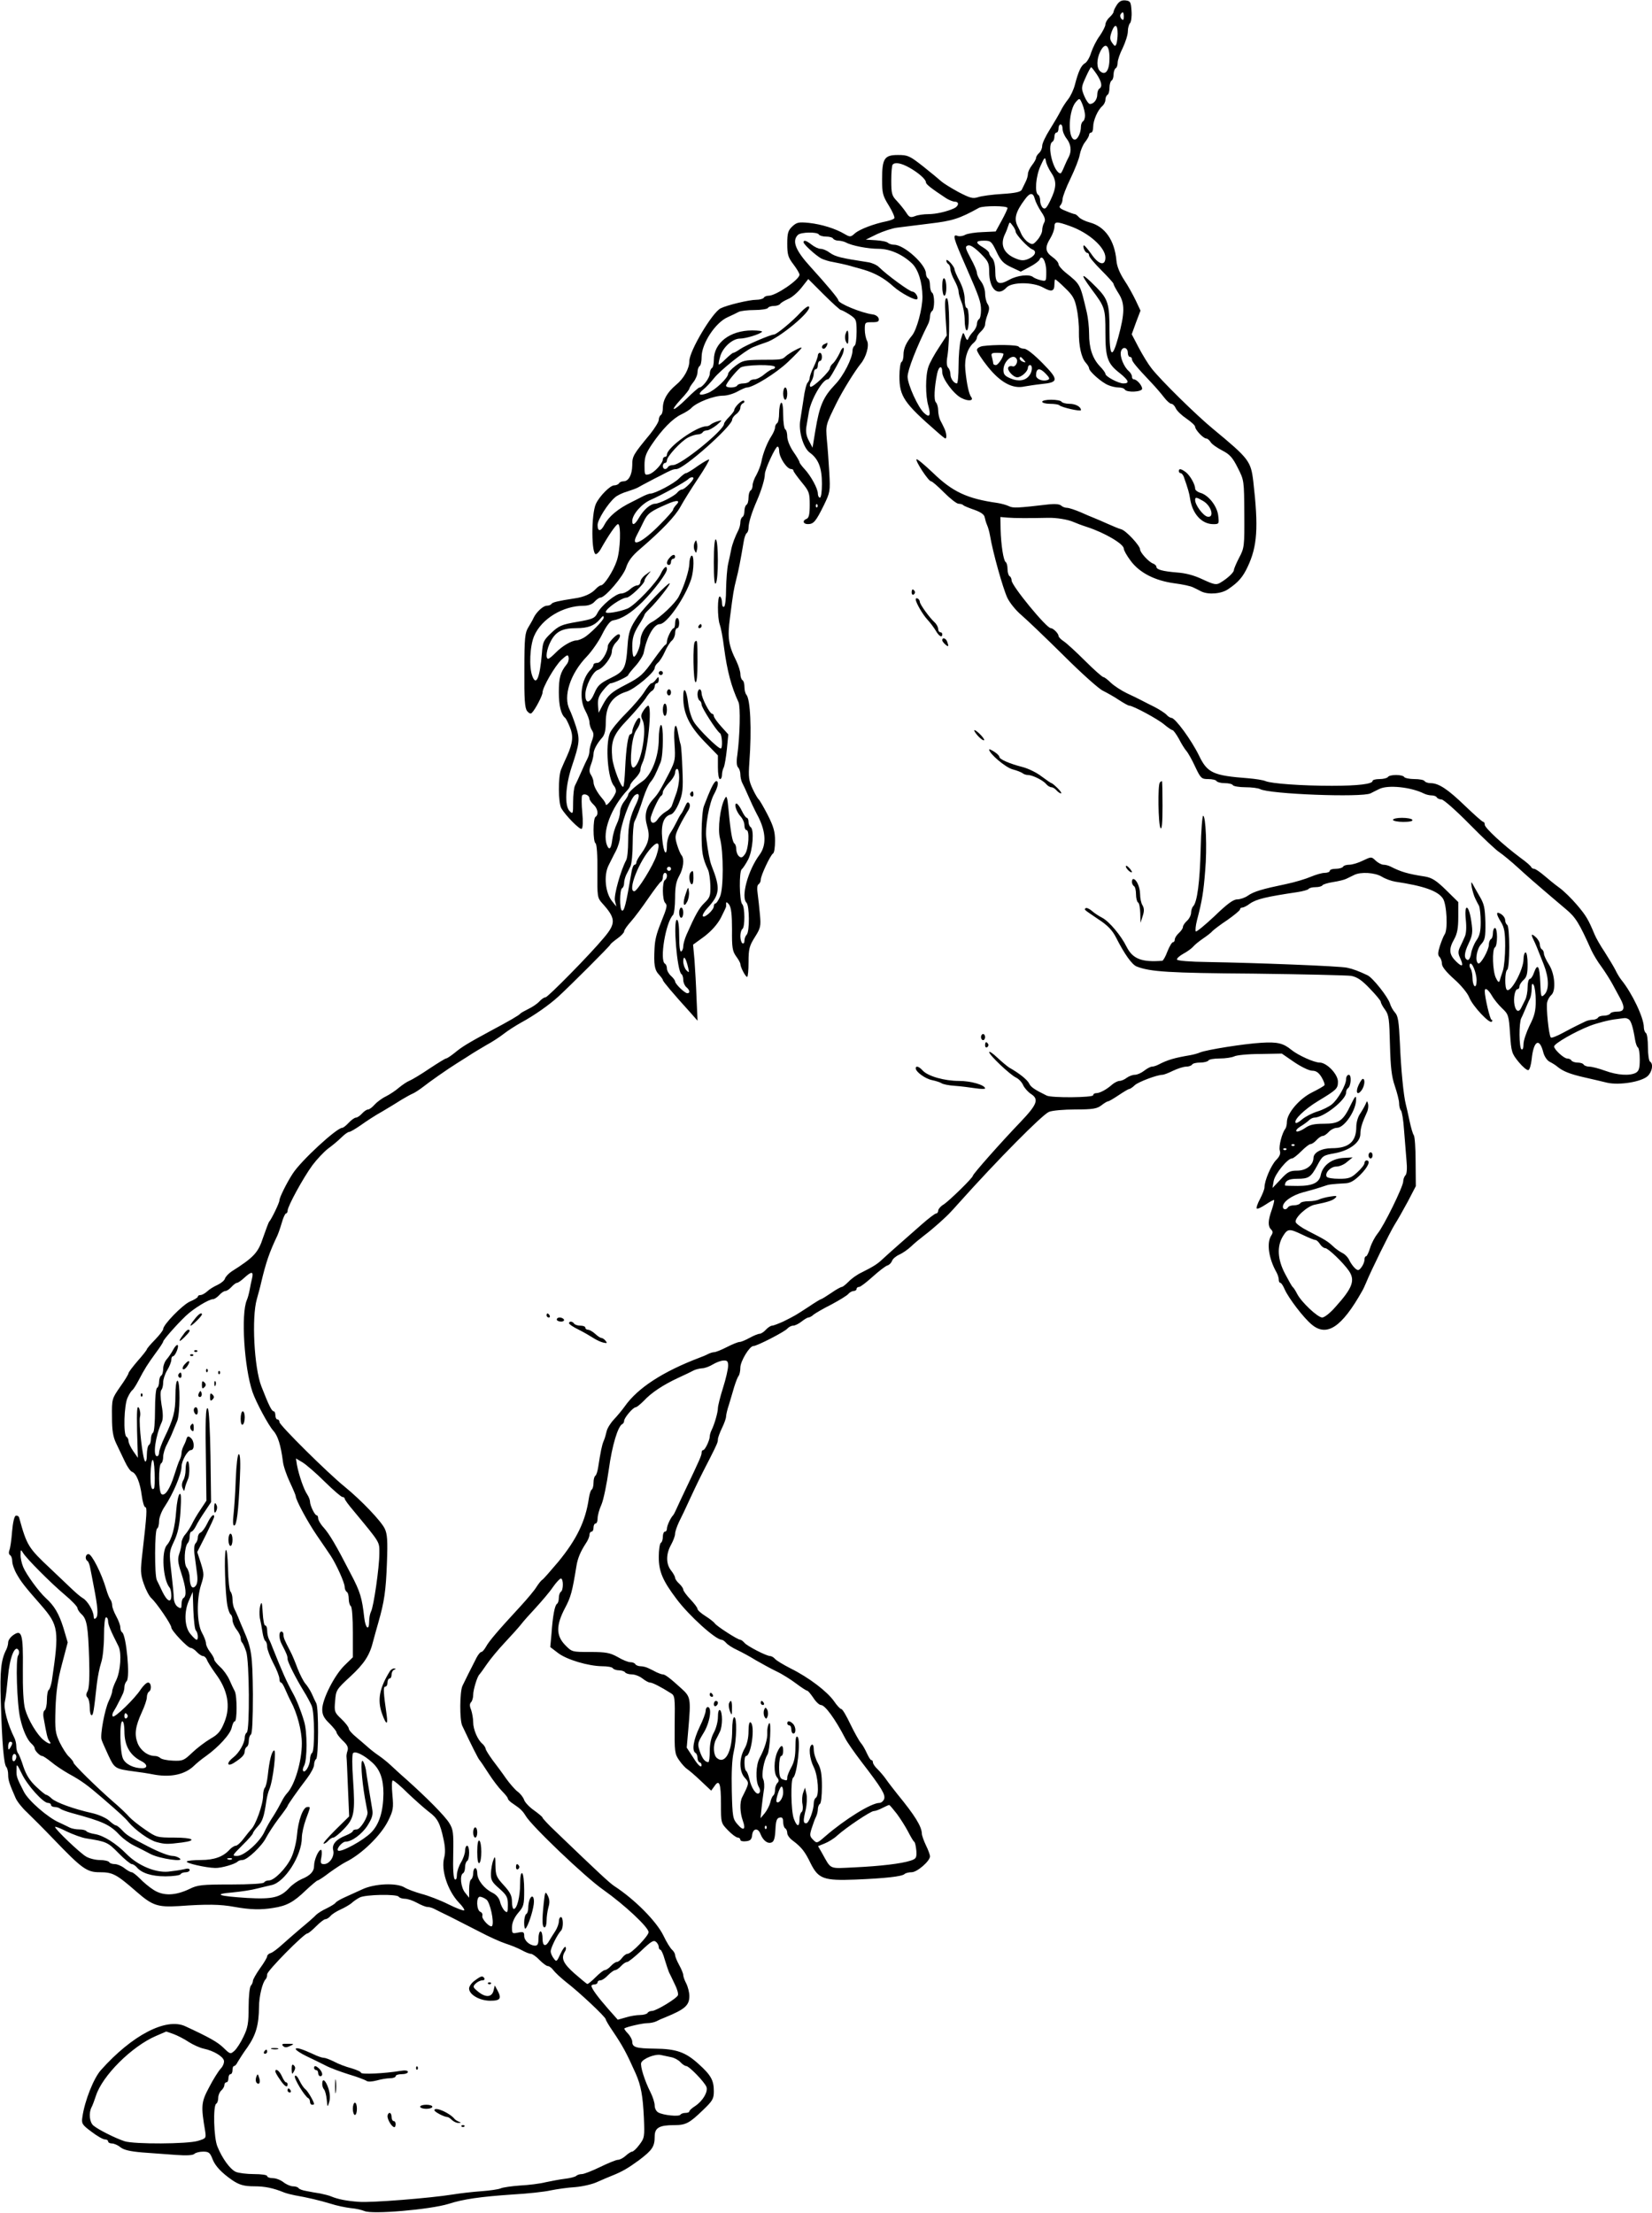 <?xml version="1.0" standalone="no"?>
<!DOCTYPE svg PUBLIC "-//W3C//DTD SVG 20010904//EN"
 "http://www.w3.org/TR/2001/REC-SVG-20010904/DTD/svg10.dtd">
<svg version="1.0" xmlns="http://www.w3.org/2000/svg"
 width="810pt" height="1085pt" viewBox="0 0 810 1085"
 preserveAspectRatio="xMidYMid meet">
<g transform="translate(0,1085) scale(0.1,-0.1)"
fill="#000000" stroke="none">
<path d="M5476 10826 c-9 -14 -16 -29 -16 -34 0 -5 -9 -17 -20 -27 -11 -10
-20 -26 -20 -35 0 -9 -13 -34 -28 -56 -16 -21 -34 -58 -42 -82 -7 -24 -21 -47
-30 -52 -19 -10 -33 -41 -50 -107 -6 -23 -21 -55 -33 -70 -12 -15 -29 -41 -37
-58 -8 -16 -32 -57 -52 -89 -21 -33 -38 -69 -38 -81 0 -13 -7 -28 -15 -35 -8
-7 -15 -18 -15 -24 0 -6 -9 -22 -20 -36 -11 -14 -20 -33 -20 -43 0 -9 -5 -27
-12 -40 -6 -12 -14 -29 -18 -37 -5 -11 -31 -17 -96 -21 -49 -3 -102 -10 -119
-16 -26 -8 -39 -4 -95 25 -35 19 -74 43 -85 53 -11 10 -51 43 -90 74 -65 51
-74 55 -122 55 -67 0 -78 -17 -78 -120 0 -67 3 -80 33 -128 18 -29 30 -57 27
-62 -3 -5 -20 -11 -38 -15 -61 -12 -132 -39 -155 -59 -21 -19 -24 -19 -50 -4
-45 27 -113 48 -175 55 -51 5 -60 3 -82 -17 -21 -20 -25 -33 -25 -85 0 -53 4
-67 30 -101 16 -21 30 -44 30 -51 0 -24 -115 -103 -151 -103 -10 0 -21 -4 -24
-10 -3 -5 -20 -10 -37 -10 -35 0 -143 -26 -175 -42 -41 -21 -153 -209 -153
-258 0 -37 -27 -86 -65 -117 -43 -36 -65 -74 -65 -114 0 -15 -4 -31 -10 -34
-5 -3 -10 -14 -10 -24 0 -9 -19 -40 -42 -69 -84 -102 -88 -108 -88 -154 -1
-47 -18 -78 -43 -78 -9 0 -19 -4 -22 -10 -3 -5 -14 -10 -24 -10 -19 0 -71 -52
-89 -90 -24 -51 -23 -255 1 -247 6 2 15 12 21 22 38 68 77 125 86 125 16 0 12
-129 -6 -180 -17 -51 -62 -120 -77 -120 -5 0 -17 -8 -26 -18 -21 -23 -58 -40
-103 -46 -84 -13 -108 -19 -114 -27 -3 -5 -13 -9 -23 -9 -18 0 -52 -32 -65
-60 -3 -8 -15 -28 -25 -45 -17 -27 -20 -51 -20 -211 -1 -142 2 -184 13 -200
10 -12 18 -16 24 -9 17 17 52 85 52 99 0 26 61 131 93 161 28 25 32 27 35 11
2 -9 -2 -25 -10 -34 -31 -39 -38 -66 -38 -137 0 -66 11 -109 31 -125 4 -3 14
-23 23 -45 18 -43 15 -77 -13 -140 -10 -22 -24 -53 -30 -68 -15 -38 -14 -162
1 -190 21 -36 91 -107 100 -101 6 4 7 38 3 79 -4 40 -4 78 -1 84 8 13 36 3 36
-14 0 -6 9 -20 20 -30 21 -19 26 -50 10 -60 -13 -8 -13 -122 0 -130 6 -4 10
-57 9 -136 -1 -125 0 -131 23 -157 68 -75 69 -99 9 -170 -68 -82 -275 -292
-286 -292 -7 0 -20 -9 -30 -20 -11 -12 -35 -28 -54 -37 -20 -10 -38 -20 -41
-24 -5 -7 -51 -34 -145 -84 -109 -59 -139 -77 -174 -106 -20 -16 -39 -29 -44
-29 -4 0 -41 -23 -82 -50 -41 -28 -85 -54 -97 -59 -13 -5 -36 -21 -53 -35 -16
-14 -45 -33 -63 -42 -19 -9 -43 -27 -55 -40 -11 -13 -26 -24 -32 -24 -7 0 -20
-9 -30 -20 -10 -11 -23 -20 -30 -20 -6 0 -22 -11 -35 -25 -13 -14 -27 -25 -32
-25 -27 0 -203 -162 -243 -225 -30 -46 -65 -117 -65 -131 0 -12 -40 -94 -50
-104 -3 -3 -16 -38 -30 -78 -24 -74 -45 -97 -154 -166 -15 -10 -30 -26 -33
-35 -2 -9 -19 -23 -36 -31 -18 -8 -41 -22 -51 -32 -11 -10 -26 -18 -33 -18 -7
0 -13 -3 -13 -8 0 -4 -17 -15 -39 -24 -36 -16 -131 -113 -131 -135 0 -6 -18
-29 -40 -52 -22 -22 -40 -44 -40 -47 0 -3 -20 -29 -45 -57 -25 -29 -45 -56
-45 -60 0 -5 -18 -35 -41 -67 -40 -58 -41 -59 -40 -147 0 -67 5 -98 21 -131
11 -23 30 -63 42 -88 12 -26 28 -49 36 -51 21 -8 39 -54 47 -116 4 -31 12 -57
17 -57 10 0 8 -36 -13 -218 -11 -94 -11 -109 6 -158 10 -29 27 -62 38 -71 25
-23 97 -128 97 -143 0 -15 80 -100 95 -100 6 0 20 -9 30 -20 10 -11 24 -20 30
-20 7 0 15 -8 19 -17 3 -10 22 -40 42 -68 61 -81 76 -162 44 -240 -18 -44 -30
-59 -69 -81 -25 -15 -65 -45 -89 -68 -40 -38 -46 -41 -94 -39 -28 1 -56 7 -62
13 -5 5 -17 10 -26 10 -35 0 -70 26 -85 62 -17 44 -12 82 21 154 13 28 24 60
24 72 0 11 5 24 10 27 15 9 12 45 -4 45 -8 0 -23 -15 -35 -32 -28 -45 -129
-143 -138 -134 -4 4 -2 16 5 26 7 11 17 29 22 40 6 11 15 29 20 40 6 11 10 28
10 38 0 10 5 23 11 29 18 18 -2 226 -22 239 -5 3 -9 14 -9 24 0 11 -9 35 -20
55 -11 20 -20 44 -20 53 0 10 -4 22 -8 28 -5 5 -15 29 -22 54 -22 75 -70 170
-86 170 -15 0 -19 -25 -5 -34 5 -3 11 -20 14 -38 4 -18 11 -58 17 -88 19 -97
23 -141 11 -153 -8 -8 -11 -6 -12 9 -1 26 -30 75 -53 88 -11 6 -35 27 -55 46
-20 19 -65 62 -101 96 -112 105 -118 115 -156 252 -2 8 -10 12 -17 10 -7 -3
-14 -33 -18 -79 -3 -41 -9 -81 -13 -90 -4 -10 -3 -20 3 -24 6 -3 11 -17 11
-30 0 -14 10 -43 23 -65 20 -35 36 -57 118 -150 87 -100 90 -123 53 -373 -4
-20 -10 -40 -15 -43 -5 -3 -9 -25 -9 -49 0 -24 -5 -47 -11 -51 -6 -3 -9 -20
-5 -38 14 -80 19 -102 28 -113 15 -19 -4 -15 -28 5 -32 25 -77 101 -91 152 -8
28 -12 101 -11 197 2 172 -5 196 -48 165 -13 -9 -24 -25 -24 -35 0 -9 -4 -25
-9 -35 -26 -50 -32 -104 -27 -257 6 -204 15 -307 27 -319 5 -6 9 -22 9 -38 0
-26 5 -42 36 -113 7 -17 32 -49 56 -71 24 -23 82 -81 129 -130 141 -147 165
-164 227 -164 65 0 82 -9 183 -97 77 -67 103 -75 206 -69 137 10 203 9 273 -4
78 -14 129 -15 190 -5 65 10 99 28 158 85 29 27 56 50 60 50 4 0 30 17 57 38
28 20 64 44 80 52 78 38 173 131 208 202 25 51 27 62 21 127 -4 42 -3 71 2 71
6 0 39 -28 74 -63 36 -34 82 -75 103 -91 42 -31 55 -55 72 -136 8 -36 9 -65 3
-88 -17 -60 17 -163 72 -221 18 -18 29 -35 26 -38 -3 -3 -38 10 -78 30 -40 20
-100 43 -132 51 -32 9 -69 23 -82 31 -38 24 -147 20 -208 -9 -28 -13 -68 -31
-88 -40 -20 -9 -40 -21 -43 -26 -3 -5 -23 -17 -43 -27 -20 -9 -44 -24 -52 -32
-8 -9 -42 -39 -75 -66 -33 -28 -75 -65 -94 -82 -20 -18 -43 -36 -53 -39 -10
-3 -18 -10 -18 -16 0 -6 -16 -33 -35 -59 -19 -27 -35 -55 -35 -62 0 -7 -5 -18
-10 -23 -6 -6 -11 -53 -11 -105 0 -79 -4 -102 -25 -145 -13 -28 -33 -59 -44
-69 -20 -18 -21 -18 -54 14 -29 28 -67 50 -188 106 -94 43 -261 -44 -414 -216
-35 -40 -79 -150 -90 -229 -5 -32 -2 -38 44 -72 27 -21 57 -38 66 -38 9 0 16
-4 16 -10 0 -5 8 -10 19 -10 10 0 29 -8 42 -19 17 -13 48 -20 107 -25 45 -3
118 -9 163 -12 54 -4 85 -2 92 5 6 6 25 11 43 11 28 0 34 -5 47 -39 13 -32 43
-64 93 -99 36 -25 60 -32 111 -32 51 0 92 -8 148 -31 11 -4 34 -10 50 -13 63
-11 122 -25 175 -41 30 -10 75 -19 100 -22 25 -2 54 -9 66 -14 36 -18 324 7
414 35 71 23 154 35 315 46 72 4 155 13 185 20 30 6 84 14 120 16 36 3 85 14
110 26 25 11 55 24 68 29 53 21 80 37 135 77 66 50 77 67 77 117 0 42 23 55
96 55 56 0 74 9 141 74 47 45 53 55 53 92 0 54 -14 79 -75 134 -64 58 -109 74
-215 75 -92 1 -110 7 -110 34 0 9 -9 27 -21 40 -12 12 -19 23 -18 25 11 8 90
26 113 26 14 0 34 4 44 9 9 5 29 14 45 20 95 39 117 58 117 104 0 17 -7 45
-15 61 -8 15 -15 34 -15 42 0 7 -9 29 -20 49 -11 20 -20 42 -20 49 0 7 -7 19
-15 26 -8 7 -27 37 -42 69 -34 70 -141 178 -241 243 -23 15 -82 70 -289 269
-35 33 -63 63 -63 67 -1 4 -19 19 -41 35 -22 15 -44 38 -49 51 -4 13 -19 32
-33 42 -13 10 -38 39 -56 64 -17 25 -47 65 -66 90 -18 25 -34 50 -34 56 -1 6
-8 17 -16 24 -23 19 -45 70 -45 106 0 18 -5 45 -10 60 -8 19 -8 30 0 38 5 5
10 21 10 35 0 25 20 92 31 101 3 3 19 25 36 50 17 25 56 72 87 105 31 33 67
73 79 88 12 16 46 54 75 85 29 32 67 76 83 100 16 23 34 42 39 42 13 0 13 -57
0 -65 -5 -3 -10 -17 -10 -30 0 -13 -4 -26 -9 -29 -11 -7 -21 -60 -27 -147 l-6
-65 38 -29 c43 -33 148 -64 216 -65 26 0 50 -4 53 -10 3 -5 17 -10 30 -10 13
0 27 -5 30 -10 3 -5 18 -10 33 -10 15 0 38 -9 52 -20 14 -11 30 -20 37 -20 12
0 53 -21 102 -52 20 -12 21 -19 19 -154 -1 -134 0 -143 22 -175 13 -19 31 -38
39 -43 9 -6 39 -31 67 -58 l51 -48 16 22 c24 36 32 13 32 -87 0 -93 0 -94 34
-129 19 -20 41 -36 48 -36 7 0 13 -5 13 -11 0 -6 12 -9 28 -7 21 2 28 9 30 31
4 33 29 36 41 4 12 -31 35 -49 54 -41 12 4 17 22 19 62 2 45 7 58 21 60 12 3
17 -3 17 -22 0 -14 5 -28 10 -31 6 -3 10 -14 10 -23 0 -10 12 -26 27 -37 43
-32 60 -54 88 -112 38 -76 65 -85 220 -79 146 6 227 15 240 27 5 5 21 9 35 9
27 0 90 55 90 78 0 7 -9 32 -20 54 -11 23 -20 49 -20 57 -1 36 -34 89 -120
194 -19 24 -44 56 -55 72 -11 16 -30 38 -42 50 -13 12 -23 27 -23 34 0 6 -3
11 -8 11 -4 0 -13 15 -21 32 -8 18 -21 42 -31 53 -9 11 -32 53 -51 92 -19 40
-38 73 -44 73 -5 0 -22 18 -36 39 -33 47 -123 116 -212 160 -37 19 -72 40 -78
48 -6 7 -17 13 -23 13 -18 0 -113 49 -126 65 -7 8 -16 15 -21 15 -12 0 -116
67 -124 80 -4 6 -24 22 -46 36 -21 13 -39 29 -39 35 0 6 -16 27 -35 47 -19 20
-35 42 -35 48 0 6 -9 19 -20 29 -11 10 -20 23 -20 29 0 6 -9 22 -20 36 -25 32
-25 80 0 125 11 20 20 44 20 54 0 11 9 36 19 58 11 21 36 74 56 118 36 77 45
96 96 195 36 71 39 79 39 93 0 7 9 32 20 55 11 22 20 48 20 56 0 8 6 35 14 58
7 24 19 63 26 88 8 25 17 49 22 54 4 6 8 23 8 40 0 31 45 106 64 106 18 0 153
70 166 85 7 8 20 15 29 15 9 0 27 9 41 20 14 11 29 20 34 20 5 0 17 6 25 14 9
7 48 30 88 50 39 21 77 44 83 52 7 8 19 14 26 14 8 0 14 5 14 10 0 6 6 10 13
10 6 0 36 23 66 50 30 27 62 52 72 55 10 3 20 14 23 23 3 9 19 23 35 30 16 7
42 25 58 40 15 15 46 40 68 57 35 26 105 88 128 114 5 5 23 25 40 44 188 210
407 431 440 445 15 7 74 12 130 12 86 0 106 4 127 20 14 11 29 20 33 20 5 0
28 14 52 30 24 16 47 30 51 30 4 0 17 8 28 19 19 17 110 51 136 51 6 0 30 9
52 20 23 11 52 20 64 20 13 0 26 5 29 10 3 6 21 10 40 10 19 0 37 5 40 10 3 6
29 10 56 10 28 0 59 5 70 10 10 6 67 12 127 12 l107 2 61 -42 c34 -23 73 -42
88 -42 19 0 32 -9 46 -32 10 -17 17 -35 14 -39 -2 -4 -30 -20 -60 -35 -63 -31
-123 -102 -124 -144 0 -15 -4 -30 -8 -35 -16 -20 -33 -86 -27 -106 5 -15 0
-29 -18 -47 -25 -26 -57 -101 -57 -134 0 -9 -10 -34 -22 -57 -12 -22 -19 -43
-16 -47 4 -3 23 6 44 20 21 14 39 24 41 22 2 -2 -3 -23 -11 -47 -19 -53 -20
-81 -4 -97 10 -10 10 -17 0 -32 -22 -36 -11 -111 26 -177 7 -12 12 -29 12 -37
0 -9 3 -16 8 -16 4 0 14 -15 21 -32 19 -43 93 -140 132 -172 74 -63 148 -14
248 164 5 8 13 26 19 40 23 57 117 248 140 285 14 22 43 73 65 114 l39 75 -1
119 c0 66 -4 124 -9 131 -5 6 -14 38 -21 71 -7 33 -15 69 -18 80 -11 41 -24
174 -29 300 -5 106 -9 134 -24 150 -10 11 -21 31 -25 45 -10 32 -84 126 -110
138 -42 20 -71 31 -100 37 -32 8 -447 24 -685 28 -84 1 -147 6 -149 12 -2 5
12 18 30 28 19 10 41 26 49 35 8 10 31 28 50 41 19 13 40 29 45 36 6 6 38 31
73 54 34 24 62 47 62 52 0 5 5 9 11 9 6 0 23 8 37 19 33 23 81 34 235 57 26 4
50 11 53 15 3 5 18 9 34 9 16 0 31 4 34 9 3 5 27 12 52 16 26 4 55 11 65 16
11 5 28 14 39 19 32 16 102 12 136 -9 16 -10 46 -21 65 -24 140 -21 209 -45
234 -83 19 -29 25 -154 8 -176 -5 -7 -15 -32 -23 -56 -10 -32 -11 -45 -2 -54
7 -7 12 -22 12 -34 0 -14 21 -40 60 -75 34 -30 66 -69 74 -90 17 -43 102 -133
111 -118 4 5 2 9 -2 9 -7 0 -33 110 -33 140 0 20 16 10 35 -22 10 -18 33 -46
51 -63 30 -28 32 -35 38 -124 6 -89 8 -96 42 -138 20 -24 41 -42 48 -40 6 2
13 26 16 53 9 91 38 109 57 34 5 -20 19 -40 31 -46 12 -6 30 -17 39 -25 27
-22 62 -36 133 -52 36 -8 86 -20 111 -26 59 -13 165 4 197 32 23 21 30 61 12
72 -5 3 -10 35 -10 70 0 35 -4 67 -10 70 -5 3 -10 16 -10 28 0 47 -58 168
-110 232 -9 11 -22 33 -30 50 -8 16 -32 55 -52 87 -21 31 -43 70 -49 85 -31
74 -41 92 -86 145 -27 32 -66 70 -87 85 -21 15 -55 43 -76 61 -20 17 -42 32
-48 32 -6 0 -12 4 -14 8 -1 5 -25 26 -53 46 -87 65 -175 147 -175 162 0 8 -3
14 -7 14 -5 0 -45 36 -90 79 -85 82 -129 111 -169 111 -13 0 -26 5 -29 10 -3
6 -26 10 -50 10 -24 0 -47 5 -50 10 -3 6 -21 10 -40 10 -19 0 -37 -4 -40 -10
-3 -5 -22 -10 -41 -10 -19 0 -34 -4 -34 -9 0 -15 -70 -24 -200 -24 -149 0
-297 11 -325 23 -11 5 -49 11 -85 14 -172 13 -200 26 -241 111 -37 76 -116
184 -135 185 -6 0 -17 7 -24 15 -6 7 -33 25 -58 38 -26 13 -56 28 -67 34 -11
6 -42 21 -70 34 -27 13 -62 36 -78 51 -15 15 -32 28 -37 28 -5 0 -46 36 -90
80 -43 43 -91 87 -105 96 -14 9 -25 21 -25 26 0 12 -26 38 -38 38 -21 0 -192
208 -192 234 0 8 -4 18 -10 21 -5 3 -10 19 -10 35 0 16 -4 31 -9 34 -11 7 -23
85 -25 161 l-1 60 35 -3 c33 -3 111 -3 198 -1 42 1 98 -8 127 -21 11 -5 40
-16 65 -24 86 -28 180 -83 180 -106 0 -8 15 -35 34 -60 43 -58 118 -97 214
-110 40 -5 81 -14 92 -20 11 -5 29 -14 40 -20 35 -17 100 -12 133 12 49 33 71
59 94 108 48 101 54 193 28 420 -12 99 -21 111 -195 255 -82 67 -260 242 -304
299 -16 20 -44 66 -63 102 l-34 65 21 58 22 58 -23 49 c-13 27 -38 73 -57 101
-22 34 -36 68 -38 95 -9 100 -56 167 -130 187 -23 6 -47 18 -54 26 -7 8 -16
15 -20 15 -4 0 -24 7 -45 16 -28 11 -35 18 -26 27 6 6 11 20 11 31 0 11 17 56
39 101 21 44 42 96 45 116 4 21 15 48 26 62 11 14 20 30 20 36 0 6 5 11 10 11
6 0 10 13 10 28 0 32 23 84 45 102 8 7 15 21 15 31 0 10 5 21 10 24 6 3 10 19
10 35 0 16 5 32 10 35 6 3 10 17 10 30 0 13 5 27 10 30 6 3 10 16 10 28 0 12
11 45 25 72 13 28 25 64 25 81 0 16 5 35 11 41 5 5 9 32 7 59 -3 44 -5 49 -29
52 -19 2 -31 -4 -43 -22z m34 -58 c0 -16 -3 -19 -11 -11 -6 6 -8 16 -5 22 11
17 16 13 16 -11z m-30 -83 c0 -18 -3 -41 -6 -50 -6 -14 -8 -13 -21 5 -12 17
-12 26 -2 55 15 41 29 36 29 -10z m-40 -120 c0 -60 -19 -87 -45 -65 -19 16
-19 59 0 98 24 47 45 32 45 -33z m-62 -80 c24 -37 28 -60 12 -70 -5 -3 -10
-16 -10 -29 0 -24 -17 -46 -36 -46 -6 0 -19 18 -28 40 -15 37 -15 42 7 90 12
27 24 50 27 50 3 0 15 -16 28 -35z m-58 -201 c0 -12 -4 -26 -10 -29 -5 -3 -10
-15 -10 -25 0 -34 -19 -70 -34 -64 -32 12 -26 146 10 185 17 19 18 19 31 -12
7 -17 13 -42 13 -55z m-110 -66 c0 -13 9 -34 20 -48 21 -27 25 -60 11 -88 -5
-9 -16 -32 -23 -49 -7 -18 -15 -33 -18 -33 -33 1 -69 137 -40 155 6 3 10 15
10 26 0 10 5 19 10 19 6 0 10 9 10 20 0 11 5 20 10 20 6 0 10 -10 10 -22z
m-55 -216 c27 -40 26 -72 -7 -139 -17 -34 -24 -41 -35 -32 -7 6 -13 22 -13 35
0 12 -4 26 -10 29 -18 11 -11 92 12 142 19 42 22 45 26 24 2 -14 14 -40 27
-59z m-698 27 c45 -25 83 -58 83 -73 0 -10 28 -31 99 -78 14 -9 34 -17 44 -17
21 -1 18 -21 -4 -32 -34 -16 -89 -29 -127 -29 -22 0 -52 -4 -66 -10 -22 -8
-28 -6 -43 18 -10 15 -30 40 -45 56 -25 26 -28 36 -28 101 0 39 3 75 7 78 12
13 42 7 80 -14z m617 -155 c4 -15 18 -42 31 -62 18 -26 22 -40 15 -53 -6 -10
-10 -27 -10 -38 0 -11 -10 -32 -23 -47 -21 -24 -25 -25 -44 -13 -12 7 -27 25
-34 39 -6 14 -15 33 -20 42 -18 36 -9 70 36 130 25 35 41 35 49 2z m-134 -44
c0 -5 -13 -33 -29 -62 l-29 -53 -64 -3 c-35 -1 -73 -7 -85 -13 -12 -7 -29 -9
-37 -6 -28 11 -22 -9 40 -150 67 -153 74 -174 74 -214 0 -21 -4 -41 -10 -44
-5 -3 -10 -14 -10 -24 0 -9 -8 -26 -18 -37 -11 -11 -21 -26 -24 -34 -4 -11 -9
-8 -16 10 -9 24 -10 24 -21 -15 -6 -22 -11 -79 -11 -127 0 -49 -4 -88 -8 -88
-15 0 -32 24 -32 45 0 12 -5 26 -11 32 -7 7 -9 27 -4 55 13 78 11 281 -2 285
-10 4 -11 -17 -7 -89 l6 -93 -39 -60 c-22 -33 -45 -75 -51 -94 -15 -43 -15
-142 0 -192 13 -46 6 -59 -20 -35 -30 26 -82 141 -82 179 0 32 43 143 101 259
5 10 9 27 9 37 0 11 5 23 10 26 6 3 10 24 10 45 0 21 -4 42 -10 45 -5 3 -10
19 -10 35 0 16 -4 32 -10 35 -5 3 -10 14 -10 24 0 44 -107 141 -156 141 -11 0
-24 4 -30 9 -5 6 -31 11 -59 13 l-50 3 55 27 c30 14 75 29 100 32 25 3 97 12
160 20 109 13 143 23 240 77 21 11 140 11 140 -1z m40 -116 c0 -14 61 -79 82
-87 24 -9 13 -33 -21 -47 -22 -9 -36 -8 -62 3 -58 24 -77 67 -51 120 6 12 13
31 16 41 6 19 7 19 21 0 8 -10 15 -24 15 -30z m265 28 c94 -33 174 -105 175
-154 0 -45 -34 -36 -70 18 -18 25 -34 43 -36 41 -7 -7 7 -37 17 -37 5 0 9 -6
9 -13 0 -7 27 -39 60 -72 33 -33 60 -63 60 -67 0 -5 12 -27 26 -49 30 -48 29
-95 -3 -213 -30 -109 -43 -97 -43 37 0 126 -7 150 -63 207 -77 78 -86 75 -25
-8 66 -88 68 -94 68 -212 0 -124 10 -153 71 -200 44 -36 49 -50 17 -50 -24 0
-88 34 -88 47 0 5 -12 22 -28 38 -36 39 -52 89 -52 158 0 31 -5 78 -11 104
-34 143 -30 137 -106 198 -18 15 -33 33 -33 40 0 8 -13 23 -30 35 -35 25 -38
47 -10 92 11 18 20 43 20 56 0 27 11 27 75 4z m-1230 -42 c3 -5 19 -10 35 -10
16 0 32 -4 35 -10 3 -5 15 -10 26 -10 10 0 27 -4 37 -9 29 -16 108 -31 160
-31 54 0 115 -26 163 -71 31 -29 51 -92 52 -164 0 -59 -28 -162 -51 -190 -29
-35 -42 -64 -42 -94 0 -17 -4 -33 -10 -36 -5 -3 -10 -35 -10 -70 0 -98 22
-131 184 -272 20 -18 39 -33 41 -33 9 0 5 30 -5 50 -5 11 -14 29 -20 40 -5 11
-10 32 -10 48 0 15 -5 33 -11 39 -11 11 -8 72 6 141 8 38 25 43 25 7 0 -32 57
-109 95 -127 33 -17 61 -13 47 5 -11 14 -22 63 -29 135 -5 55 11 106 42 132 8
7 15 18 15 25 0 6 9 20 20 30 11 10 20 25 20 33 0 9 5 31 12 49 10 27 10 38 0
53 -7 11 -12 34 -12 52 0 18 -9 44 -20 58 -11 14 -20 33 -20 42 0 9 -14 42
-31 72 -26 49 -28 57 -14 62 11 5 31 -8 61 -37 39 -39 44 -48 44 -89 0 -88 42
-127 85 -80 26 28 130 28 180 0 41 -23 55 -19 55 16 0 13 2 24 4 24 3 0 25
-19 49 -43 37 -35 47 -53 56 -99 7 -31 12 -83 11 -115 -1 -68 12 -128 34 -152
9 -10 16 -22 16 -27 0 -15 61 -69 93 -82 15 -7 39 -12 52 -12 13 0 27 -4 30
-10 10 -16 85 -12 85 4 0 16 -26 46 -41 46 -5 0 -9 6 -9 14 0 7 -7 19 -15 26
-24 20 -45 71 -39 96 7 27 34 22 34 -7 0 -10 5 -19 10 -19 6 0 10 -5 10 -11 0
-11 21 -37 95 -115 22 -23 50 -56 63 -73 13 -17 29 -31 35 -31 7 0 17 -10 22
-22 6 -13 29 -35 53 -51 23 -16 42 -33 42 -40 0 -14 40 -57 54 -57 6 0 16 -8
22 -18 6 -10 32 -28 57 -41 37 -19 51 -35 76 -85 31 -61 31 -62 32 -226 1
-159 0 -167 -25 -214 -14 -27 -26 -55 -26 -61 0 -12 -32 -42 -68 -63 -19 -11
-31 -8 -85 17 -42 20 -83 31 -127 34 -70 6 -100 14 -100 28 0 5 -8 13 -17 16
-21 8 -63 54 -63 69 0 18 -69 93 -93 99 -12 3 -42 16 -67 27 -25 11 -54 24
-65 28 -11 4 -41 17 -68 29 -26 11 -56 21 -65 21 -10 0 -23 5 -29 11 -7 7 -30
9 -60 6 -154 -18 -176 -19 -196 -9 -12 6 -38 13 -57 16 -149 21 -220 55 -316
148 -41 39 -77 69 -80 66 -7 -8 58 -107 71 -108 6 0 34 -25 64 -55 30 -30 62
-55 71 -55 9 0 20 -3 23 -7 4 -4 29 -14 55 -23 31 -11 48 -23 50 -36 2 -10 7
-28 12 -39 5 -11 11 -33 14 -50 14 -84 63 -258 85 -306 12 -25 42 -62 68 -84
26 -22 119 -111 206 -197 87 -87 175 -166 195 -175 20 -10 56 -30 78 -45 23
-15 46 -28 51 -28 18 0 141 -66 172 -93 18 -15 36 -27 40 -27 4 0 18 -19 31
-42 12 -24 29 -51 37 -60 8 -9 28 -44 43 -77 27 -57 31 -61 64 -61 19 0 38 -4
41 -10 3 -5 21 -10 40 -10 19 0 37 -4 40 -10 3 -5 31 -10 61 -10 30 0 62 -4
72 -9 46 -25 499 -42 542 -21 11 6 30 15 42 21 42 22 156 10 220 -22 10 -5 27
-9 37 -9 11 0 23 -4 26 -10 3 -5 14 -10 23 -10 10 0 71 -54 137 -121 66 -67
132 -129 147 -138 15 -10 58 -45 95 -79 37 -34 93 -83 124 -109 31 -27 79 -67
107 -91 48 -40 65 -68 125 -202 9 -19 30 -55 49 -80 18 -25 42 -63 54 -85 12
-22 29 -53 38 -70 25 -46 21 -65 -13 -65 -17 0 -33 -4 -36 -10 -3 -5 -17 -10
-30 -10 -13 0 -27 -4 -30 -10 -3 -5 -15 -10 -26 -10 -10 0 -28 -4 -39 -10 -11
-5 -28 -14 -37 -18 -10 -5 -42 -21 -71 -37 -28 -15 -55 -26 -58 -22 -10 9 -24
148 -18 173 3 13 12 28 20 35 24 20 18 104 -11 149 -14 22 -25 46 -25 54 0 8
-4 18 -10 21 -5 3 -10 14 -10 24 0 10 -9 26 -20 36 -21 19 -25 15 -11 -13 9
-18 18 -39 50 -121 26 -66 27 -123 4 -147 -17 -17 -18 -14 -21 59 -3 81 -13
97 -31 47 -5 -16 -15 -30 -20 -30 -6 0 -11 -18 -11 -40 0 -22 -5 -50 -12 -63
-6 -12 -14 -28 -18 -36 -12 -27 -27 -22 -34 10 -7 35 2 79 15 79 5 0 9 6 9 13
0 8 9 22 20 32 16 14 20 31 20 77 0 32 -4 58 -10 58 -5 0 -10 -15 -10 -33 0
-51 -61 -164 -81 -151 -12 7 -11 91 1 99 6 3 10 52 10 110 0 58 -4 107 -10
110 -5 3 -10 14 -10 23 0 10 -9 23 -20 30 -26 16 -26 2 0 -40 16 -26 20 -51
20 -117 0 -47 -5 -101 -11 -120 -7 -20 -14 -42 -16 -50 -3 -10 -9 -6 -18 13
-17 32 -20 142 -5 151 6 3 10 26 10 51 0 24 -4 44 -10 44 -5 0 -10 -11 -10
-24 0 -14 -4 -28 -10 -31 -5 -3 -10 -15 -10 -27 0 -26 -41 -99 -52 -92 -17 11
-8 70 14 94 19 21 22 34 21 107 -2 73 -6 91 -30 131 -15 26 -31 54 -35 62 -5
8 -5 -1 -2 -20 4 -19 11 -43 17 -55 5 -11 14 -28 19 -37 4 -10 8 -45 8 -79 0
-45 -5 -68 -21 -90 -11 -16 -23 -45 -26 -64 -3 -20 -11 -34 -17 -32 -19 6 -18
34 5 81 19 41 21 55 13 108 -12 85 -36 92 -27 8 4 -38 2 -70 -6 -85 -6 -14
-16 -36 -23 -50 -9 -19 -9 -31 0 -50 20 -43 13 -50 -18 -20 -35 34 -38 61 -10
110 15 27 20 54 20 109 l0 73 -60 59 c-48 47 -69 60 -103 66 -85 13 -118 23
-169 49 -10 5 -25 9 -35 9 -9 0 -26 9 -38 20 -21 20 -21 20 -63 0 -22 -11 -52
-20 -66 -20 -14 0 -28 -4 -31 -10 -3 -5 -19 -10 -36 -10 -16 0 -29 -4 -29 -10
0 -5 -11 -10 -25 -10 -14 0 -44 -9 -68 -19 -23 -10 -78 -27 -122 -36 -115 -24
-157 -36 -187 -57 -14 -10 -38 -18 -52 -18 -19 0 -49 -22 -111 -82 -47 -44
-88 -78 -92 -75 -3 4 -1 28 6 55 25 95 32 139 40 242 10 111 3 270 -10 270 -4
0 -10 -73 -12 -162 -4 -162 -17 -262 -37 -282 -5 -5 -10 -20 -10 -31 0 -12 -9
-30 -20 -40 -11 -10 -20 -23 -20 -30 0 -7 -9 -20 -20 -30 -11 -10 -20 -24 -20
-32 0 -7 -4 -13 -9 -13 -5 0 -17 -20 -27 -45 -9 -25 -21 -45 -25 -46 -101 -8
-145 9 -175 68 -28 57 -86 125 -120 143 -16 8 -39 23 -51 34 -13 11 -26 16
-30 13 -8 -8 -12 -4 63 -55 46 -30 68 -54 86 -89 41 -81 78 -133 101 -142 66
-26 157 -32 572 -35 242 -3 458 -8 480 -11 30 -6 52 -21 92 -63 29 -30 53 -59
53 -64 0 -6 9 -23 21 -39 19 -26 21 -47 24 -172 3 -110 8 -156 24 -202 11 -33
21 -71 21 -85 0 -15 4 -30 9 -35 5 -6 12 -48 15 -95 4 -47 9 -114 12 -149 4
-39 2 -67 -5 -74 -6 -6 -11 -20 -11 -30 0 -25 -96 -221 -126 -256 -12 -15 -29
-46 -36 -69 -7 -23 -16 -42 -20 -42 -5 0 -8 -8 -8 -17 0 -10 -7 -27 -15 -37
-12 -16 -17 -17 -30 -6 -8 7 -21 24 -28 38 -6 15 -22 32 -35 38 -12 6 -34 21
-47 34 -26 24 -37 31 -123 75 -30 15 -56 34 -59 42 -8 20 56 79 93 86 65 13
89 21 101 33 11 10 6 12 -24 7 -21 -3 -46 -10 -55 -14 -9 -5 -32 -9 -52 -9
-19 0 -38 -4 -41 -10 -3 -5 -17 -10 -30 -10 -13 0 -27 -4 -30 -10 -9 -14 -25
-12 -25 3 0 25 45 56 100 71 53 14 69 19 108 32 16 6 29 8 100 12 23 1 44 14
72 42 38 38 52 70 30 70 -5 0 -10 -6 -10 -13 0 -8 -16 -28 -35 -45 -30 -28
-42 -32 -89 -32 -30 0 -57 4 -61 10 -11 18 19 50 47 50 15 0 39 10 53 23 l27
22 -49 -3 c-56 -5 -97 -37 -107 -82 -7 -39 -39 -55 -113 -55 -35 0 -63 1 -63
2 0 23 18 33 59 33 58 0 68 7 100 66 25 47 28 49 84 59 73 13 127 53 127 95 0
27 8 54 32 106 6 12 8 30 6 40 -5 18 -5 18 -13 -1 -5 -11 -17 -32 -27 -47 -10
-14 -18 -42 -18 -62 0 -74 -36 -106 -120 -106 -50 0 -90 -21 -90 -48 -1 -35
-36 -62 -80 -62 -36 0 -47 -6 -81 -43 l-40 -42 6 35 c7 35 68 110 90 110 6 0
26 16 45 35 19 19 39 35 45 35 7 0 20 9 30 20 10 11 23 20 30 20 7 0 20 9 30
20 10 11 28 20 40 20 37 0 96 88 94 142 0 18 -6 12 -24 -25 -39 -83 -59 -97
-133 -97 -49 0 -71 -5 -93 -21 -16 -11 -35 -19 -41 -17 -7 3 0 13 17 24 17 10
36 24 43 31 7 7 19 13 26 13 46 0 156 87 156 123 0 9 4 18 9 21 15 10 19 66 4
66 -7 0 -13 -10 -13 -21 0 -29 -40 -100 -70 -124 -13 -11 -45 -27 -71 -35 -26
-8 -60 -26 -74 -38 -15 -13 -29 -21 -32 -18 -13 13 43 67 109 107 91 55 98 61
98 95 0 37 -55 94 -90 94 -27 0 -106 36 -138 62 -40 33 -69 40 -148 35 -85 -5
-266 -34 -299 -47 -11 -5 -33 -11 -50 -14 -76 -13 -109 -22 -157 -47 -10 -5
-23 -9 -30 -9 -7 0 -24 -9 -38 -20 -14 -11 -34 -20 -46 -20 -11 0 -29 -7 -40
-15 -10 -8 -26 -15 -35 -15 -8 0 -24 -8 -35 -17 -28 -25 -61 -43 -79 -43 -8 0
-15 -4 -15 -10 0 -12 -203 -14 -228 -2 -61 30 -78 42 -86 59 -8 18 -49 51 -99
79 -10 7 -37 29 -58 49 -21 20 -39 32 -39 26 0 -14 101 -110 132 -125 13 -6
29 -23 35 -38 7 -14 24 -33 38 -42 40 -26 31 -51 -53 -139 -95 -99 -232 -254
-232 -262 0 -10 -114 -121 -142 -140 -16 -9 -28 -24 -28 -31 0 -8 -5 -14 -10
-14 -6 0 -37 -24 -69 -52 -33 -29 -85 -75 -117 -103 -31 -27 -66 -59 -78 -70
-23 -22 -43 -35 -101 -64 -22 -10 -51 -31 -64 -45 -14 -14 -29 -26 -33 -26 -5
0 -29 -13 -53 -30 -24 -16 -46 -30 -49 -30 -3 0 -31 -17 -62 -38 -66 -43 -66
-43 -122 -71 -24 -11 -50 -21 -56 -21 -7 0 -21 -9 -31 -20 -10 -11 -24 -20
-31 -20 -7 0 -29 -9 -49 -20 -20 -11 -41 -20 -49 -20 -7 0 -35 -11 -62 -25
-27 -14 -55 -25 -62 -25 -7 0 -20 -4 -30 -9 -9 -5 -28 -13 -42 -18 -179 -68
-303 -148 -367 -239 -12 -17 -36 -46 -53 -64 -17 -18 -33 -44 -36 -59 -3 -14
-9 -35 -14 -46 -9 -20 -16 -57 -27 -128 -3 -20 -9 -40 -14 -43 -5 -3 -9 -18
-9 -34 0 -16 -4 -31 -9 -34 -5 -3 -11 -23 -14 -43 -16 -111 -59 -200 -149
-310 -38 -45 -73 -85 -79 -89 -6 -3 -18 -19 -28 -34 -9 -16 -46 -60 -81 -98
-111 -120 -153 -170 -167 -196 -8 -14 -18 -26 -23 -26 -5 0 -15 -12 -23 -27
-29 -56 -60 -119 -70 -140 -13 -30 -14 -165 -1 -194 45 -96 80 -165 85 -169 3
-3 23 -32 44 -65 21 -33 51 -72 67 -88 15 -15 28 -31 28 -36 0 -5 12 -17 28
-27 33 -22 45 -34 59 -57 26 -47 295 -304 382 -364 103 -73 221 -183 221 -207
0 -18 -85 -106 -103 -106 -7 0 -19 -9 -27 -20 -8 -11 -19 -20 -26 -20 -6 0
-19 -9 -29 -20 -10 -11 -23 -20 -30 -20 -6 0 -26 -16 -45 -35 -19 -19 -37 -34
-41 -33 -4 2 -32 25 -63 52 -55 49 -66 74 -47 106 6 8 7 18 4 23 -3 5 -14 -9
-25 -33 -18 -39 -20 -41 -33 -23 -8 10 -15 26 -15 35 0 17 33 84 51 102 12 13
11 66 -1 66 -5 0 -10 -9 -10 -21 0 -11 -8 -33 -17 -47 -10 -15 -23 -36 -29
-46 -18 -34 -34 -30 -34 8 0 20 -4 36 -10 36 -5 0 -10 -16 -10 -35 0 -27 -4
-35 -17 -35 -27 1 -53 25 -53 48 0 19 -4 21 -30 16 -29 -6 -30 -5 -30 27 1 23
11 46 30 69 28 32 30 40 30 112 0 42 -4 80 -10 83 -6 4 -10 -16 -10 -53 0 -61
-15 -122 -31 -122 -5 0 -9 16 -9 36 0 29 -9 46 -40 80 -36 39 -40 49 -41 96 0
46 -2 50 -10 28 -6 -14 -11 -43 -12 -64 -1 -34 4 -44 41 -76 37 -33 42 -43 42
-80 0 -37 -2 -41 -15 -30 -8 7 -19 27 -23 44 -5 20 -19 36 -37 45 -41 20 -74
62 -75 94 0 15 -4 27 -10 27 -5 0 -10 -11 -10 -24 0 -14 -5 -28 -10 -31 -6 -3
-10 -25 -10 -48 l0 -42 -20 25 c-21 26 -27 85 -10 95 6 3 10 17 10 30 0 13 5
27 10 30 6 3 10 22 10 41 0 19 -4 34 -10 34 -5 0 -10 -11 -10 -25 0 -13 -9
-39 -20 -57 -11 -18 -20 -46 -20 -61 0 -17 -4 -26 -10 -22 -7 4 -10 51 -8 124
2 105 0 121 -20 153 -22 35 -109 123 -212 215 -30 26 -64 58 -76 69 -13 12
-37 32 -56 45 -18 12 -42 31 -53 41 -11 10 -37 32 -57 49 -21 17 -38 36 -38
43 0 7 -16 28 -36 47 -34 32 -36 37 -31 89 4 53 6 56 75 120 68 63 95 104 112
175 4 17 16 57 25 90 29 101 37 155 42 293 4 108 2 140 -11 167 -18 37 -114
138 -196 205 -83 67 -320 302 -320 317 0 7 -4 13 -10 13 -5 0 -10 9 -10 20 0
11 -4 20 -8 20 -10 0 -24 28 -61 123 -35 91 -48 336 -22 427 7 25 17 61 21 80
24 101 40 148 79 230 4 8 14 36 22 63 7 26 17 47 21 47 4 0 8 6 8 14 0 21 77
162 122 223 21 28 55 64 75 80 21 15 51 40 66 55 16 16 33 28 39 28 6 0 31 15
57 33 25 18 72 49 105 67 32 19 75 45 95 58 20 12 45 26 57 31 11 5 33 20 50
33 26 21 120 87 162 113 9 6 35 22 57 36 22 15 63 39 90 55 28 15 66 40 85 55
19 15 58 40 85 55 63 34 137 86 182 127 56 51 251 246 255 255 1 4 18 18 36
31 17 12 32 28 32 34 0 7 15 28 33 48 17 19 56 71 86 115 30 43 58 81 63 82 4
2 8 12 8 23 0 10 5 19 10 19 6 0 10 -6 10 -14 0 -8 -4 -18 -10 -21 -14 -9 -13
-98 1 -112 12 -12 10 -21 -21 -98 -22 -55 -29 -84 -31 -125 -4 -79 0 -106 21
-128 11 -12 20 -24 20 -28 0 -6 53 -69 133 -157 l37 -42 -5 110 c-2 61 -7 144
-10 187 l-7 76 55 40 c35 27 63 58 81 91 14 28 26 53 26 56 0 3 0 11 0 17 0 7
7 3 15 -8 10 -15 14 -49 14 -122 -1 -87 2 -106 20 -131 12 -16 21 -33 21 -38
0 -15 25 -63 33 -63 4 0 7 33 7 73 0 64 4 79 31 122 28 44 30 54 25 109 -3 34
-8 80 -11 102 -4 26 -3 44 4 48 6 4 11 14 11 23 0 20 47 120 60 128 6 3 10 31
10 62 0 44 -7 70 -36 127 -20 39 -40 73 -44 76 -4 3 -18 26 -30 52 -19 41 -21
57 -16 130 12 162 5 311 -15 332 -5 6 -9 22 -9 37 0 15 -4 31 -10 34 -5 3 -10
17 -10 30 0 13 -9 40 -19 62 -40 80 -45 116 -32 215 16 125 18 136 31 188 11
42 21 94 36 183 3 20 10 40 15 43 5 3 9 15 9 26 0 25 16 76 41 133 23 53 39
107 39 130 0 23 52 135 62 135 5 0 8 -9 8 -20 0 -33 38 -90 59 -90 6 0 11 -3
11 -8 0 -4 18 -29 40 -56 37 -45 40 -52 40 -111 0 -47 -4 -64 -15 -69 -22 -8
-18 -26 6 -26 28 0 39 13 78 92 31 64 32 69 27 160 -3 51 -8 124 -12 162 -6
72 -6 71 48 181 31 62 89 155 117 190 28 33 44 91 32 114 -6 11 -11 36 -11 55
0 35 1 36 36 36 28 0 35 3 32 18 -2 9 -14 18 -28 20 -56 7 -170 54 -170 70 0
8 -55 74 -135 162 -75 82 -93 128 -63 158 14 14 94 16 103 2z m871 -84 c21
-45 34 -58 72 -76 l47 -22 43 23 c24 12 46 29 49 36 11 29 33 -9 33 -58 0 -49
0 -49 -27 -43 -16 4 -32 11 -37 15 -18 16 -78 9 -116 -12 -54 -30 -70 -21 -70
40 0 31 -6 55 -15 65 -8 8 -15 19 -15 25 0 5 -13 18 -30 28 -39 23 -38 33 5
33 33 0 37 -4 61 -54z m-763 -286 c4 0 23 -10 42 -22 33 -22 35 -25 35 -85 0
-34 -4 -65 -10 -68 -5 -3 -10 -14 -10 -24 0 -37 -45 -125 -85 -166 -59 -62
-77 -104 -97 -225 l-14 -85 -18 34 c-13 24 -16 45 -12 70 3 20 9 52 12 71 10
60 67 160 93 160 7 0 28 35 68 113 8 15 12 33 10 40 -3 6 -12 -4 -20 -24 -9
-19 -23 -41 -31 -49 -9 -7 -16 -18 -16 -24 0 -17 -88 -101 -97 -92 -4 4 -2 16
5 26 7 11 12 29 12 40 0 11 5 20 10 20 6 0 10 9 10 20 0 11 5 20 10 20 6 0 10
9 10 20 0 11 -4 20 -10 20 -5 0 -10 -6 -10 -13 0 -7 -9 -32 -20 -55 -11 -22
-20 -47 -20 -55 0 -7 -5 -18 -10 -23 -6 -6 -15 -41 -20 -80 -6 -38 -13 -84
-16 -103 -10 -53 14 -136 46 -160 43 -31 60 -75 60 -153 0 -39 -4 -68 -10 -68
-5 0 -10 9 -10 20 0 24 -34 87 -66 121 -13 14 -24 29 -24 33 0 4 -13 27 -30
51 -17 25 -30 57 -30 74 0 16 -4 33 -10 36 -5 3 -10 35 -10 71 0 41 -4 63 -10
59 -5 -3 -10 -26 -10 -50 0 -24 -4 -47 -10 -50 -5 -3 -10 -13 -10 -21 0 -8 -8
-27 -17 -41 -21 -32 -43 -87 -50 -128 -3 -16 -14 -44 -24 -63 -11 -18 -19 -41
-19 -52 0 -10 -4 -22 -10 -25 -5 -3 -10 -19 -10 -35 0 -16 -4 -32 -10 -35 -5
-3 -10 -17 -10 -30 0 -13 -4 -27 -10 -30 -5 -3 -10 -15 -10 -26 0 -10 -4 -27
-9 -37 -17 -34 -30 -67 -36 -97 -3 -16 -10 -48 -15 -70 -5 -22 -9 -77 -10
-122 0 -45 -4 -85 -10 -88 -6 -3 -10 5 -10 19 0 14 -4 28 -10 31 -13 8 -13
-105 -1 -137 5 -13 15 -63 21 -113 15 -114 36 -193 71 -268 10 -23 7 -163 -6
-260 -5 -31 -3 -53 4 -60 6 -6 11 -21 11 -34 0 -13 4 -31 9 -41 5 -9 19 -39
31 -67 12 -27 26 -58 31 -67 5 -10 13 -26 18 -35 37 -75 39 -138 5 -184 -57
-77 -92 -207 -64 -235 15 -15 16 -142 1 -157 -6 -6 -11 -19 -11 -30 0 -10 -4
-15 -10 -12 -5 3 -10 19 -10 35 0 16 5 32 10 35 13 8 13 108 -1 122 -14 14
-16 162 -2 171 5 4 20 26 32 49 22 45 30 146 11 158 -5 3 -10 15 -10 26 0 10
-4 19 -8 19 -5 0 -16 16 -25 35 -9 19 -21 35 -26 35 -14 0 0 -42 21 -64 10
-11 18 -30 18 -43 0 -13 5 -23 10 -23 16 0 11 -89 -6 -116 -13 -19 -20 -22
-30 -13 -8 6 -14 22 -14 35 0 12 -4 25 -9 28 -10 7 -19 56 -29 166 -6 63 -9
72 -18 55 -23 -41 -36 -149 -24 -195 18 -67 18 -248 0 -287 -8 -18 -18 -33
-22 -33 -5 0 -8 -6 -8 -13 0 -19 -47 -61 -54 -49 -3 5 7 23 22 39 62 67 65 97
21 208 -9 23 -18 69 -26 135 -7 55 14 174 39 218 19 35 23 62 10 62 -8 0 -22
-25 -41 -72 -5 -13 -14 -36 -20 -51 -6 -15 -11 -75 -11 -132 0 -95 4 -121 32
-181 5 -11 10 -46 11 -76 1 -50 -2 -59 -29 -85 -27 -26 -45 -59 -88 -156 -9
-21 -16 -46 -16 -57 0 -10 -4 -22 -10 -25 -6 -4 -10 23 -10 74 0 51 -4 81 -11
81 -20 0 1 -253 22 -266 5 -3 9 -16 9 -28 0 -13 7 -29 15 -36 17 -14 20 -30 5
-30 -13 0 -60 46 -60 58 0 5 -9 17 -20 27 -11 10 -20 26 -20 36 0 10 -4 21
-10 24 -27 17 4 203 40 239 5 5 10 43 10 83 0 54 5 81 20 108 21 37 26 84 12
101 -5 5 -15 28 -22 51 -12 40 -11 46 10 90 13 27 32 59 41 74 11 16 14 30 9
39 -7 11 -12 7 -22 -16 -7 -16 -15 -31 -18 -34 -3 -3 -12 -18 -20 -35 -8 -16
-22 -42 -32 -57 -10 -14 -18 -42 -18 -62 0 -62 -17 -39 -23 31 -7 72 7 111 43
120 11 3 27 27 39 56 18 45 21 67 17 162 -2 61 -6 117 -9 125 -3 8 -8 32 -12
53 -11 70 -24 38 -18 -47 5 -79 4 -86 -25 -144 -44 -85 -54 -103 -80 -131 -36
-41 -44 -80 -29 -132 15 -50 8 -83 -30 -136 -13 -17 -23 -36 -23 -42 0 -6 -4
-11 -9 -11 -5 0 -12 -17 -15 -37 -27 -160 -36 -194 -47 -187 -12 7 -11 101 1
109 6 3 10 15 10 26 0 10 5 28 10 39 6 11 15 30 21 42 6 12 11 62 11 112 0 49
4 97 8 106 12 24 26 61 45 120 10 30 25 64 34 75 16 19 25 37 50 98 14 35 15
191 1 182 -5 -3 -10 -34 -10 -68 0 -87 -36 -179 -82 -209 -35 -24 -68 -54 -68
-64 0 -5 -9 -20 -20 -34 -11 -14 -20 -37 -20 -51 0 -14 -7 -41 -16 -59 -9 -18
-19 -52 -22 -76 -5 -45 -15 -56 -26 -28 -25 64 20 185 102 272 6 7 12 17 12
22 0 5 11 20 25 34 14 14 25 32 25 41 0 8 4 23 9 33 26 50 50 282 29 282 -4 0
-15 -11 -23 -24 -13 -20 -14 -29 -5 -46 20 -37 2 -171 -28 -218 -23 -36 -34
-8 -26 73 4 44 13 80 25 97 19 26 25 58 12 58 -9 0 -33 -49 -33 -67 0 -7 -4
-13 -9 -13 -11 0 -21 -63 -26 -169 -2 -46 -6 -85 -9 -88 -9 -10 -49 93 -54
139 -8 85 4 116 77 192 37 39 75 85 86 101 10 17 24 34 32 38 7 4 13 15 13 22
0 8 5 15 10 15 6 0 10 8 10 18 -1 16 -1 16 -14 0 -7 -10 -17 -18 -22 -18 -5 0
-20 -19 -34 -41 -14 -23 -55 -71 -92 -108 -37 -37 -72 -80 -78 -96 -23 -60
-10 -226 21 -259 5 -6 9 -17 9 -25 0 -18 -49 -82 -50 -65 0 5 -8 19 -18 30
-24 28 -42 61 -42 79 0 8 -5 24 -12 35 -10 15 -10 26 0 53 7 18 12 41 12 50 0
20 17 52 43 81 12 14 17 37 17 73 0 83 31 130 102 152 41 13 138 95 138 116 0
7 7 18 15 25 9 7 25 32 35 55 10 23 26 48 35 55 8 7 15 23 15 36 0 13 5 24 10
24 6 0 10 11 10 25 0 14 -4 25 -10 25 -5 0 -10 -11 -10 -25 0 -14 -3 -25 -7
-25 -9 0 -33 -48 -33 -66 0 -7 -3 -14 -8 -16 -4 -1 -28 -32 -54 -68 -55 -78
-67 -89 -138 -126 -72 -37 -88 -51 -114 -99 l-21 -40 -3 37 c-2 29 3 46 25 73
15 19 32 35 37 35 15 0 86 33 86 40 0 3 16 23 35 44 20 22 38 51 41 65 15 79
50 141 79 141 34 0 124 129 154 221 14 44 15 123 1 114 -5 -3 -10 -21 -10 -38
-1 -34 -26 -113 -52 -162 -18 -34 -91 -103 -132 -125 -31 -16 -56 -57 -56 -93
0 -26 -21 -77 -32 -77 -5 0 -8 23 -8 51 0 40 7 63 30 101 17 26 30 51 30 54 0
3 10 15 23 27 39 38 109 127 100 127 -11 0 -123 -116 -154 -160 -39 -55 -48
-81 -52 -145 -8 -113 -15 -126 -84 -160 -51 -25 -63 -37 -78 -72 -22 -53 -45
-57 -45 -9 0 41 37 114 61 121 28 9 69 64 69 91 0 13 9 33 20 44 20 20 26 40
13 40 -13 0 -53 -44 -53 -58 0 -30 -33 -82 -51 -82 -11 0 -19 -4 -19 -9 0 -5
-6 -16 -13 -23 -48 -48 -60 -143 -27 -203 11 -20 20 -45 20 -55 0 -11 5 -29
12 -40 10 -15 10 -26 0 -53 -7 -18 -12 -41 -12 -50 0 -10 -4 -25 -9 -35 -5 -9
-19 -39 -31 -67 -12 -27 -26 -58 -31 -67 -5 -10 -9 -46 -9 -80 0 -59 -1 -61
-17 -45 -26 26 -21 123 10 217 39 117 41 134 21 198 -10 31 -24 68 -31 82 -33
65 2 176 84 261 24 25 59 75 76 110 21 42 39 65 52 67 43 7 89 36 144 90 58
58 121 142 121 161 0 21 -15 10 -29 -20 -19 -43 -128 -158 -165 -173 -40 -16
-106 -27 -106 -17 0 17 78 71 103 71 15 0 87 68 87 83 0 6 8 19 18 31 17 20
17 20 -10 0 -15 -10 -28 -27 -28 -36 0 -10 -7 -18 -15 -18 -9 0 -25 -9 -37
-20 -12 -11 -31 -20 -43 -20 -26 0 -100 -61 -117 -98 -12 -23 -23 -28 -98 -41
-76 -13 -90 -19 -127 -54 -38 -36 -42 -44 -46 -100 -10 -120 -28 -163 -47
-112 -17 44 -12 149 9 197 36 84 141 148 243 148 22 0 42 7 53 20 10 11 23 20
29 20 23 0 113 105 126 148 10 31 29 57 68 90 108 93 171 159 198 207 15 28
54 90 86 138 33 49 57 91 55 94 -3 2 -27 -12 -55 -31 -27 -20 -54 -36 -59 -36
-5 0 -20 -12 -34 -26 -23 -24 -117 -74 -140 -74 -6 0 -25 -7 -42 -16 -18 -9
-40 -21 -49 -25 -68 -33 -113 -71 -134 -111 -18 -35 -34 -36 -34 -2 0 26 50
105 85 135 11 10 38 23 60 29 22 7 47 16 55 21 8 5 31 17 50 27 19 10 45 24
58 30 51 27 63 32 78 32 37 0 274 211 274 243 0 7 9 19 20 27 11 8 20 22 20
31 0 10 6 19 13 22 6 2 9 8 5 12 -8 8 -48 -31 -48 -46 0 -4 -11 -19 -25 -33
-14 -14 -25 -29 -25 -34 0 -31 -211 -202 -249 -202 -11 0 -23 -4 -26 -10 -9
-15 -25 -12 -25 5 0 8 5 15 10 15 6 0 10 6 10 13 0 19 70 95 104 112 15 8 37
15 47 15 10 0 21 5 24 10 3 6 13 10 22 10 8 0 29 12 47 26 29 25 29 26 6 19
-14 -4 -29 -11 -35 -16 -5 -5 -15 -9 -22 -9 -48 0 -193 -104 -193 -139 0 -6
-4 -11 -10 -11 -5 0 -10 -6 -10 -12 0 -20 -43 -66 -67 -73 -22 -6 -23 -3 -23
43 0 41 7 60 36 103 50 74 102 127 144 147 19 9 42 23 50 32 27 28 110 60 155
60 19 0 50 9 70 20 20 11 40 20 46 20 31 0 144 70 202 125 37 35 67 66 67 70
0 7 -59 -25 -78 -42 -17 -16 -19 -17 -123 -17 -78 -1 -89 -4 -122 -29 -20 -15
-37 -33 -37 -40 -1 -21 -65 -81 -100 -94 -42 -16 -52 -7 -21 18 13 10 36 35
52 55 30 38 146 131 189 151 14 6 43 17 65 24 66 20 230 157 211 176 -4 4 -21
-8 -39 -27 -43 -47 -120 -110 -132 -110 -16 0 -138 -52 -167 -72 -14 -10 -29
-18 -33 -18 -4 0 -20 -14 -37 -30 -17 -17 -32 -29 -34 -27 -2 2 1 19 7 39 12
44 60 88 97 88 28 0 97 21 108 33 4 4 -18 7 -48 7 -109 0 -188 -61 -188 -144
0 -19 -4 -38 -10 -41 -5 -3 -10 -16 -10 -27 0 -21 -36 -68 -51 -68 -4 0 -33
-25 -64 -56 -66 -65 -86 -66 -26 -1 23 24 41 48 41 52 0 4 9 18 20 32 11 14
20 36 20 49 0 12 5 26 10 29 6 3 10 24 10 45 0 66 68 169 128 195 20 9 45 21
54 26 10 5 45 9 77 9 33 0 63 5 66 10 3 6 17 10 30 10 13 0 27 5 30 10 4 6 21
16 39 24 18 7 47 32 66 56 l33 42 76 -76 c42 -42 80 -76 84 -76z m-323 -280
c0 -5 -5 -10 -11 -10 -6 0 -24 -11 -41 -25 -16 -14 -38 -25 -48 -25 -10 0 -22
-4 -25 -10 -3 -5 -17 -10 -30 -10 -13 0 -27 -4 -30 -10 -8 -13 -55 -13 -55 -1
0 11 47 69 70 88 18 15 170 18 170 3z m-400 -545 c0 -11 -44 -55 -56 -55 -6 0
-17 -7 -24 -16 -16 -18 -87 -54 -109 -54 -22 -1 -55 -29 -77 -67 -20 -35 -34
-43 -34 -18 0 32 46 85 90 104 53 23 171 88 185 102 10 10 25 12 25 4z m-85
-131 c-8 -9 -15 -19 -15 -24 0 -4 -28 -36 -63 -71 -89 -91 -149 -118 -114 -52
8 15 23 45 33 66 19 39 33 50 114 85 49 22 69 20 45 -4z m692 -11 c-4 -3 -7 0
-7 7 0 7 3 10 7 7 3 -4 3 -10 0 -14z m-1047 -542 c0 -12 -70 -83 -98 -98 -12
-7 -28 -13 -35 -13 -24 0 -71 -28 -102 -60 -16 -16 -32 -30 -37 -30 -15 0 -8
48 13 87 25 47 57 63 126 63 55 0 87 12 113 42 17 20 20 22 20 9z m370 -783
c0 -24 -7 -61 -16 -83 -8 -22 -17 -47 -20 -56 -3 -9 -17 -22 -30 -29 -13 -8
-31 -24 -39 -37 -16 -24 -35 -23 -35 3 0 18 41 108 52 112 4 2 8 10 8 18 0 8
14 28 30 46 17 17 30 39 30 49 0 11 5 19 10 19 6 0 10 -19 10 -42z m-209 -126
c-32 -65 -41 -106 -41 -185 0 -43 -4 -85 -10 -95 -26 -48 -61 -172 -55 -198
l7 -29 -20 25 c-34 41 -43 127 -18 177 8 15 23 47 35 69 12 23 21 54 21 69 0
53 49 189 74 207 21 14 24 -4 7 -40z m98 -256 c-15 -48 -94 -176 -109 -176
-35 0 24 150 84 214 35 37 45 23 25 -38z m71 -66 c0 -5 -4 -10 -10 -10 -5 0
-10 5 -10 10 0 6 5 10 10 10 6 0 10 -4 10 -10z m84 -484 c6 -26 5 -27 -9 -13
-8 9 -15 28 -15 44 1 32 13 17 24 -31z m3866 -63 c0 -20 -4 -32 -10 -28 -5 3
-10 21 -10 38 0 18 -4 39 -9 47 -6 8 -7 18 -4 23 9 15 33 -43 33 -80z m290
-100 c0 -50 -6 -74 -30 -121 -16 -33 -30 -74 -30 -91 0 -19 -4 -30 -10 -26
-12 8 -13 129 -1 153 5 9 14 31 21 47 7 17 16 38 21 47 5 10 9 32 9 50 0 25 3
29 10 18 5 -8 10 -43 10 -77z m456 -91 c11 -7 21 -38 31 -100 3 -18 9 -35 14
-38 5 -3 9 -30 9 -59 0 -43 -4 -56 -19 -65 -30 -16 -91 -12 -151 10 -30 11
-65 20 -77 20 -12 0 -25 5 -28 10 -3 6 -17 10 -30 10 -13 0 -27 5 -30 10 -3 6
-13 10 -21 10 -16 0 -64 44 -64 59 0 14 101 72 175 101 33 13 98 30 130 33 17
2 35 5 40 5 6 1 15 -2 21 -6z m-1639 -619 c-4 -3 -10 -3 -14 0 -3 4 0 7 7 7 7
0 10 -3 7 -7z m-40 -20 c-4 -3 -10 -3 -14 0 -3 4 0 7 7 7 7 0 10 -3 7 -7z m81
-418 c29 -14 56 -25 62 -25 5 0 15 -9 22 -20 7 -11 19 -20 26 -20 14 0 87 -70
115 -110 33 -47 19 -85 -65 -178 -25 -29 -54 -52 -65 -52 -22 0 -102 75 -123
116 -8 16 -18 31 -22 34 -4 3 -20 32 -37 64 -37 70 -41 134 -11 184 24 39 31
39 98 7z m-5152 -212 c-4 -16 -9 -41 -12 -58 -3 -16 -9 -39 -14 -50 -29 -68
-13 -329 28 -450 17 -50 79 -165 102 -190 22 -24 37 -71 47 -150 2 -22 18 -68
34 -102 16 -34 29 -65 29 -69 0 -18 58 -126 104 -193 28 -41 59 -86 68 -100
28 -43 68 -132 68 -152 0 -10 5 -21 10 -24 6 -3 10 -19 10 -35 0 -16 5 -32 10
-35 6 -4 10 -58 10 -129 l0 -122 -40 -39 c-50 -48 -110 -167 -110 -216 0 -27
8 -43 35 -69 19 -19 35 -39 35 -44 0 -6 14 -24 30 -40 23 -21 29 -34 24 -50
-4 -11 -6 -25 -5 -31 1 -5 4 -73 7 -151 l6 -140 -68 -67 c-37 -37 -63 -67 -57
-67 6 0 16 7 23 15 7 8 18 15 24 15 7 0 30 19 53 43 50 52 55 79 44 242 -5 66
-5 124 0 129 11 12 53 -9 92 -44 40 -35 57 -82 57 -154 -1 -88 -20 -150 -60
-191 -37 -38 -146 -98 -162 -89 -11 7 19 44 37 44 30 0 80 37 107 79 23 37 28
53 23 81 -12 71 -26 156 -31 193 -4 20 -11 40 -16 43 -11 7 -5 -87 11 -181 6
-33 12 -64 13 -70 3 -23 -35 -85 -53 -85 -11 0 -19 -4 -19 -8 0 -5 -16 -14
-35 -22 -48 -19 -69 -44 -61 -73 7 -29 -18 -67 -45 -67 -17 0 -19 5 -13 35 3
19 2 35 -2 35 -13 0 -34 -50 -34 -78 0 -28 -18 -48 -62 -66 -18 -8 -44 -26
-58 -41 -45 -49 -82 -58 -208 -51 -142 9 -170 19 -72 27 41 4 95 12 120 19 25
6 57 14 71 17 65 13 149 145 149 233 0 19 9 60 20 90 24 65 23 60 7 60 -21 0
-45 -66 -51 -139 -3 -36 -16 -85 -28 -110 -25 -52 -83 -111 -109 -111 -10 0
-21 -4 -24 -10 -4 -6 -69 -10 -164 -10 -141 0 -162 -2 -202 -22 -69 -33 -128
-35 -175 -5 -21 13 -52 39 -68 56 -17 17 -35 31 -40 31 -6 0 -22 9 -36 20 -14
11 -35 20 -47 20 -12 0 -25 4 -28 10 -3 5 -24 10 -46 10 -22 0 -52 8 -67 17
-32 19 -152 134 -152 145 0 4 26 -6 57 -22 32 -15 75 -31 96 -34 99 -16 105
-18 158 -72 29 -30 59 -54 65 -54 6 0 17 -7 24 -15 24 -29 73 -45 141 -45 37
0 71 5 74 10 3 6 15 10 26 10 10 0 19 5 19 11 0 7 -10 9 -27 4 -16 -4 -51 -9
-78 -12 -63 -6 -148 30 -203 85 -53 54 -114 92 -156 99 -20 3 -39 10 -42 14
-3 5 -18 9 -35 9 -16 0 -37 4 -47 9 -9 5 -33 16 -52 25 -55 24 -151 107 -173
151 -35 69 -37 74 -36 107 0 32 1 32 26 -19 27 -57 105 -143 128 -143 8 0 15
-4 15 -10 0 -5 8 -10 18 -10 10 0 22 -4 27 -8 6 -5 30 -14 55 -21 158 -43 189
-57 240 -112 14 -14 43 -36 65 -47 22 -11 60 -30 84 -43 45 -23 171 -41 141
-20 -8 6 -23 11 -33 11 -19 0 -68 19 -122 47 -89 46 -104 55 -125 78 -13 14
-27 25 -32 25 -5 0 -20 11 -34 24 -15 13 -51 29 -82 36 -90 20 -175 51 -198
71 -11 11 -24 19 -28 19 -4 0 -26 18 -49 40 -30 28 -48 56 -62 97 -10 32 -22
62 -27 67 -4 6 -8 20 -8 33 0 13 -4 31 -9 41 -33 66 -55 146 -47 179 4 15 10
69 15 120 8 95 34 161 52 132 4 -7 3 -19 -2 -26 -13 -15 -6 -239 10 -308 13
-59 35 -107 56 -125 8 -7 15 -17 15 -22 0 -12 26 -38 37 -38 5 0 24 -13 44
-29 20 -17 58 -42 86 -58 64 -35 92 -56 164 -118 89 -77 113 -99 130 -120 33
-39 101 -88 137 -97 41 -11 54 -11 125 -2 76 10 54 24 -39 24 -83 0 -87 1
-142 39 -31 21 -66 49 -78 62 -11 13 -46 47 -78 74 -85 74 -196 184 -196 193
0 5 -10 17 -21 28 -12 10 -32 42 -46 70 -22 47 -24 61 -21 165 3 84 11 142 32
220 l28 106 -21 71 c-22 70 -44 108 -87 147 -34 31 -95 115 -110 151 -8 19
-14 46 -13 61 0 26 1 27 12 9 17 -28 132 -144 204 -205 35 -29 63 -59 63 -66
0 -6 9 -20 19 -29 27 -24 33 -61 38 -218 3 -92 0 -144 -7 -159 -9 -15 -9 -24
-1 -32 6 -6 11 -28 11 -49 0 -21 4 -38 9 -38 8 0 11 18 26 155 4 33 13 79 21
103 8 23 14 83 14 132 0 53 4 90 10 90 6 0 10 -9 10 -19 0 -17 12 -46 51 -123
16 -32 10 -122 -11 -166 -11 -22 -20 -47 -20 -55 0 -8 -8 -29 -17 -48 -19 -39
-43 -166 -35 -189 2 -8 18 -43 33 -76 31 -66 33 -67 129 -80 19 -2 65 -9 101
-16 79 -13 145 2 188 42 14 14 41 36 60 49 63 45 121 109 127 140 4 17 10 31
15 31 12 0 12 125 0 148 -5 9 -17 34 -26 55 -9 21 -30 50 -46 64 -16 15 -29
31 -29 37 0 6 -9 22 -20 36 -11 14 -20 33 -20 42 0 10 -9 33 -20 53 -25 45
-27 164 -4 235 15 46 15 53 -1 105 l-18 55 42 83 c22 45 41 85 41 90 0 19 -17
3 -34 -33 -10 -21 -25 -41 -32 -44 -8 -3 -14 -14 -14 -24 0 -10 -5 -23 -11
-29 -7 -7 -9 -29 -5 -57 3 -25 9 -66 12 -91 4 -30 2 -51 -7 -61 -16 -19 -28
-2 -29 41 0 17 -7 39 -15 49 -15 20 -11 102 6 121 5 5 9 19 9 32 0 13 4 23 8
23 5 0 15 12 23 28 7 15 27 47 44 72 l30 45 -3 225 c-2 124 -7 229 -13 234
-11 12 -13 -59 -9 -291 l2 -161 -29 -44 c-16 -23 -35 -56 -43 -73 -8 -16 -23
-39 -32 -49 -10 -11 -18 -30 -18 -41 0 -12 -5 -36 -11 -53 -9 -26 -7 -44 10
-96 23 -71 27 -111 11 -121 -6 -3 -10 -17 -10 -31 0 -21 -2 -23 -18 -13 -11 7
-19 24 -20 43 0 17 -6 75 -12 128 -11 95 -11 99 13 150 19 40 27 77 32 148 4
68 3 92 -5 84 -6 -6 -13 -42 -16 -80 -6 -85 -22 -143 -46 -170 -28 -32 -19
-171 14 -209 4 -5 8 -22 8 -38 0 -39 -20 -30 -44 19 -10 21 -22 47 -27 56 -12
25 -11 245 1 253 6 3 10 20 10 37 0 16 12 49 28 72 41 62 82 159 82 195 0 28
30 81 46 81 19 0 18 44 -1 60 -12 10 -16 9 -21 -6 -3 -11 -10 -27 -15 -36 -5
-10 -9 -25 -9 -33 0 -8 -4 -23 -9 -33 -5 -9 -17 -44 -27 -76 -21 -67 -45 -103
-62 -92 -15 9 -16 142 -2 151 6 3 10 18 10 32 0 14 8 42 19 62 10 20 23 47 28
61 6 14 16 38 22 53 14 35 15 197 1 197 -6 0 -10 -31 -10 -74 0 -77 -10 -115
-54 -205 -14 -30 -26 -63 -26 -73 0 -10 -4 -18 -10 -18 -22 0 -8 99 23 167 7
15 7 43 -1 85 -6 37 -6 67 -1 73 5 5 9 21 9 37 0 15 9 42 20 60 11 18 20 41
20 51 0 9 3 17 8 17 11 0 31 49 23 55 -5 2 -14 -8 -22 -23 -8 -15 -22 -36 -31
-46 -10 -11 -18 -32 -18 -47 0 -15 -4 -31 -10 -34 -5 -3 -10 -17 -10 -30 0
-13 -4 -27 -10 -30 -6 -3 -10 -52 -10 -110 0 -58 -4 -107 -10 -110 -5 -3 -10
-17 -10 -30 0 -13 -4 -27 -10 -30 -5 -3 -10 -25 -10 -48 0 -24 -4 -37 -9 -32
-12 14 -31 184 -25 217 4 14 1 34 -5 45 -9 14 -11 -12 -9 -114 l4 -131 -23 33
c-13 19 -23 41 -23 49 0 8 -4 18 -10 21 -16 10 -12 158 6 193 8 18 19 34 24
37 4 3 17 23 28 44 33 63 45 81 84 135 21 28 38 54 38 58 0 8 65 82 110 125
37 36 114 83 135 83 6 0 20 9 30 20 10 11 23 20 30 20 7 0 20 9 30 20 10 11
22 20 27 20 5 0 21 11 36 25 35 32 46 32 38 -2z m2334 -430 c0 -16 -11 -64
-25 -108 -14 -44 -25 -89 -25 -99 0 -21 -17 -80 -31 -108 -5 -10 -9 -24 -9
-31 0 -18 -23 -67 -32 -67 -5 0 -8 -6 -8 -13 0 -13 -9 -34 -82 -187 -17 -36
-36 -76 -42 -90 -6 -14 -13 -27 -16 -30 -12 -12 -30 -51 -30 -65 0 -8 -4 -15
-10 -15 -5 0 -10 -11 -10 -24 0 -14 -4 -28 -10 -31 -5 -3 -10 -34 -10 -69 0
-71 19 -116 87 -206 61 -82 192 -200 221 -200 5 0 15 -7 22 -15 7 -9 32 -25
54 -35 23 -11 64 -33 91 -50 28 -16 73 -41 102 -55 28 -13 72 -41 97 -60 25
-19 50 -35 54 -35 4 0 17 -16 30 -35 12 -19 29 -35 37 -35 20 0 70 -68 120
-165 8 -16 44 -68 80 -115 99 -129 117 -159 110 -181 -4 -10 -14 -19 -23 -19
-40 0 -169 -80 -267 -165 -39 -34 -40 -34 -58 -16 -17 17 -18 23 -7 57 7 22
16 47 21 56 5 10 9 27 9 37 0 11 5 23 10 26 6 3 10 42 10 85 0 61 -5 88 -20
115 -11 20 -20 49 -20 66 0 18 -4 28 -10 24 -17 -10 -11 -68 10 -110 21 -42
28 -139 10 -150 -5 -3 -10 -15 -10 -26 0 -34 -24 -99 -37 -99 -15 0 -16 11 -2
69 5 24 7 58 3 75 l-7 31 -9 -25 c-5 -14 -7 -39 -3 -57 3 -17 1 -34 -5 -38 -5
-3 -10 -19 -10 -36 0 -39 -13 -37 -28 4 -14 39 -16 193 -3 201 19 12 38 183
22 199 -8 8 -11 -6 -11 -51 0 -43 -6 -72 -20 -97 -11 -20 -20 -42 -20 -50 0
-17 -2 -17 -24 -9 -12 5 -16 20 -16 60 0 30 5 54 10 54 6 0 10 11 10 25 0 34
-12 31 -29 -6 -17 -39 -18 -104 -1 -124 10 -12 10 -19 2 -27 -7 -7 -12 -22
-12 -34 0 -13 -4 -25 -9 -28 -4 -3 -11 -18 -14 -33 -4 -16 -16 -39 -27 -53
l-21 -25 5 50 c3 28 8 66 11 86 4 20 2 45 -3 55 -10 19 3 93 21 121 12 20 20
170 8 153 -6 -8 -10 -29 -9 -45 2 -31 -12 -77 -38 -126 -18 -34 -20 -108 -5
-138 9 -15 10 -26 3 -33 -13 -13 -39 26 -48 70 -4 18 -11 35 -15 38 -11 6 -12
74 -1 74 25 0 46 150 22 165 -6 4 -10 -13 -10 -44 0 -32 -7 -64 -20 -86 -27
-48 -26 -112 2 -142 22 -24 22 -26 -13 -95 -13 -25 -11 -76 3 -115 16 -44 4
-53 -26 -18 -23 26 -25 37 -28 164 -2 88 1 155 9 189 15 63 17 172 3 172 -6 0
-10 -28 -10 -62 0 -108 -35 -171 -75 -138 -17 14 -20 61 -5 90 6 11 15 29 20
40 6 11 10 38 10 59 0 22 -4 43 -10 46 -6 4 -10 -10 -10 -34 0 -22 -9 -56 -20
-76 -13 -24 -20 -54 -20 -90 0 -30 -3 -55 -7 -55 -16 0 -29 16 -42 53 -12 37
-11 41 18 89 31 49 44 128 21 128 -5 0 -10 -8 -10 -18 0 -10 -13 -46 -30 -80
-30 -63 -39 -116 -20 -127 6 -3 10 -15 10 -25 0 -10 5 -20 12 -22 6 -2 9 -10
7 -17 -3 -8 -19 7 -38 38 l-34 52 8 92 c13 148 11 157 -33 197 -57 52 -81 70
-92 70 -6 0 -19 5 -30 10 -11 6 -29 15 -40 20 -11 6 -29 10 -39 10 -11 0 -23
5 -26 10 -3 6 -14 10 -25 10 -10 0 -38 11 -61 25 -38 21 -57 25 -135 25 -90 0
-90 0 -124 35 -44 46 -44 96 0 180 29 54 36 82 56 205 6 39 20 72 46 112 10
14 18 33 18 42 0 9 5 16 10 16 6 0 10 9 10 20 0 11 5 20 10 20 6 0 10 11 10
25 0 14 8 44 19 68 10 23 26 101 36 172 16 118 45 214 67 223 4 2 8 9 8 15 0
15 44 67 57 67 5 0 22 14 39 31 38 41 96 79 169 113 33 15 68 32 77 37 10 5
28 9 40 10 13 0 37 9 53 19 17 10 40 19 53 19 18 1 22 -4 22 -26z m-2815 -601
c-12 -13 -18 12 -17 69 3 89 17 96 20 10 2 -40 0 -76 -3 -79z m837 33 c42 -41
81 -75 87 -75 6 0 11 -4 11 -8 0 -5 19 -31 43 -59 134 -162 127 -151 127 -210
0 -67 -28 -262 -41 -285 -5 -10 -9 -31 -9 -48 0 -48 -18 -35 -24 18 -11 97
-19 126 -66 215 -73 142 -104 194 -133 227 -15 16 -27 37 -27 45 0 8 -3 15 -7
15 -10 0 -33 49 -33 67 0 8 -6 24 -14 36 -17 25 -41 96 -50 144 l-5 32 32 -19
c18 -11 67 -53 109 -95z m-632 -729 c11 -11 14 -46 4 -46 -4 0 -17 12 -30 28
-30 34 -33 111 -6 168 l17 39 3 -90 c2 -49 7 -94 12 -99z m-335 -415 c3 -5 1
-12 -5 -16 -5 -3 -10 1 -10 9 0 18 6 21 15 7z m-15 -79 c0 -71 27 -119 83
-147 30 -15 33 -35 4 -35 -42 0 -82 20 -94 47 -15 32 -18 183 -3 183 6 0 10
-22 10 -48z m-550 -59 c0 -5 -5 -15 -10 -23 -8 -12 -10 -11 -10 8 0 12 5 22
10 22 6 0 10 -3 10 -7z m20 -67 c0 -8 -5 -18 -10 -21 -5 -3 -10 3 -10 14 0 12
5 21 10 21 6 0 10 -6 10 -14z m3760 -175 c0 -27 -21 -57 -32 -46 -7 7 15 75
24 75 5 0 8 -13 8 -29z m557 -104 c17 -23 42 -62 55 -87 13 -25 26 -48 31 -51
4 -3 8 -23 10 -44 2 -34 -1 -39 -28 -48 -46 -15 -148 -27 -275 -33 -128 -6
-113 -13 -160 71 l-19 33 32 13 c18 7 46 24 62 39 43 39 164 120 179 120 8 0
27 7 42 15 16 8 31 15 34 15 3 -1 19 -20 37 -43z m-640 -74 c-4 -3 -7 0 -7 7
0 7 3 10 7 7 3 -4 3 -10 0 -14z m-1802 -333 c3 -5 17 -10 30 -10 14 0 40 -9
60 -20 20 -11 42 -20 50 -20 9 0 23 -4 33 -9 9 -5 44 -22 77 -38 33 -17 98
-50 145 -74 47 -25 105 -51 130 -59 25 -8 60 -22 78 -32 18 -10 38 -18 45 -18
7 0 26 -13 42 -30 16 -16 34 -30 41 -30 7 0 19 -9 27 -20 8 -11 36 -37 62 -58
63 -48 195 -172 195 -183 0 -4 15 -30 33 -56 50 -74 68 -107 114 -210 26 -59
35 -110 40 -216 4 -94 3 -100 -22 -133 -14 -19 -30 -34 -36 -34 -5 0 -19 -9
-31 -20 -12 -11 -29 -20 -38 -20 -9 0 -48 -16 -87 -35 -39 -19 -80 -35 -90
-35 -11 0 -23 -4 -28 -9 -6 -5 -30 -11 -55 -14 -25 -3 -67 -11 -95 -17 -27 -7
-84 -14 -125 -16 -41 -3 -84 -9 -95 -14 -11 -5 -54 -11 -95 -14 -41 -3 -104
-10 -140 -16 -112 -18 -402 -41 -460 -36 -60 4 -104 13 -135 26 -11 5 -36 11
-55 15 -19 3 -50 8 -68 12 -18 3 -35 9 -38 14 -3 5 -15 9 -27 9 -12 0 -33 9
-47 20 -14 11 -37 20 -52 20 -16 0 -28 5 -28 10 0 6 -28 10 -65 10 -35 0 -75
5 -89 11 -28 13 -66 65 -90 124 -18 42 -22 200 -6 210 6 3 10 17 10 29 0 13 7
29 15 36 8 7 15 19 15 26 0 8 5 14 10 14 6 0 10 9 10 20 0 11 5 20 10 20 6 0
10 9 10 20 0 11 3 20 8 20 4 0 12 8 17 19 6 10 27 44 49 74 41 60 55 108 56
197 0 51 17 121 33 136 4 4 7 15 7 24 0 17 181 200 197 200 5 0 24 16 43 35
19 19 39 35 46 35 6 0 17 7 24 15 7 9 29 23 49 32 20 9 44 23 54 31 9 9 27 21
40 28 27 15 183 18 192 4z m430 -14 c18 -13 39 -110 28 -129 -8 -13 -54 35
-48 50 2 8 -2 16 -10 19 -19 8 -21 74 -2 74 7 0 22 -6 32 -14z m845 -232 c0
-8 4 -14 8 -14 4 0 14 -21 21 -47 8 -27 18 -55 21 -63 4 -8 17 -34 28 -58 12
-23 19 -48 16 -55 -6 -16 -107 -77 -127 -77 -9 0 -19 -4 -22 -10 -3 -5 -20
-10 -37 -10 -17 0 -48 -5 -70 -12 l-39 -11 -47 53 c-50 57 -82 100 -82 113 0
4 7 7 15 7 8 0 15 5 15 10 0 6 6 10 14 10 8 0 24 11 37 25 13 13 29 25 35 25
6 0 19 9 29 20 10 11 23 20 30 20 6 0 37 25 69 55 47 45 61 54 72 44 8 -6 14
-18 14 -25z m-2380 -427 c19 -7 53 -24 75 -39 22 -14 55 -29 74 -33 48 -10 95
-38 99 -59 2 -10 -5 -28 -16 -39 -11 -12 -37 -53 -57 -92 -39 -73 -40 -91 -19
-215 5 -34 4 -35 -35 -47 -52 -16 -312 -17 -360 -2 -46 15 -131 58 -153 77
-19 16 -24 61 -9 90 5 9 14 34 21 55 31 99 176 243 294 294 28 12 51 22 51 22
0 0 16 -5 35 -12z m2442 -114 c15 -3 35 -14 44 -24 9 -10 22 -19 28 -19 15 0
91 -79 100 -103 8 -24 -18 -68 -55 -93 -16 -10 -29 -22 -29 -26 0 -5 -9 -8
-19 -8 -11 0 -22 -4 -25 -9 -7 -10 -82 -3 -108 11 -10 5 -18 20 -18 34 0 14
-9 42 -20 64 -29 57 -52 130 -46 146 8 20 67 44 96 38 14 -3 37 -8 52 -11z"/>
<path d="M4640 9572 c0 -6 5 -14 10 -17 6 -3 10 -15 10 -25 0 -11 9 -35 20
-55 11 -20 20 -44 20 -54 0 -10 7 -35 15 -54 8 -20 15 -59 15 -87 0 -27 5 -50
10 -50 6 0 10 25 10 55 0 30 -4 55 -10 55 -5 0 -10 19 -10 43 0 26 -10 60 -25
89 -14 26 -25 52 -25 58 0 6 -9 20 -20 32 -11 12 -20 17 -20 10z"/>
<path d="M4620 9446 c0 -25 5 -46 10 -46 6 0 10 18 10 39 0 22 -4 43 -10 46
-6 4 -10 -12 -10 -39z"/>
<path d="M3940 9662 c0 -10 58 -63 86 -79 12 -6 39 -15 60 -18 22 -4 53 -11
69 -15 17 -5 50 -14 75 -21 59 -17 106 -43 152 -85 35 -31 106 -69 115 -61 8
9 -10 37 -23 37 -14 0 -127 83 -164 120 -11 11 -34 21 -52 24 -137 21 -161 27
-190 47 -14 11 -34 19 -45 19 -10 0 -29 9 -43 20 -27 21 -40 25 -40 12z"/>
<path d="M4818 9153 c-16 -3 -28 -11 -28 -19 0 -8 24 -46 54 -83 61 -76 121
-109 179 -96 18 3 55 9 84 12 84 8 85 21 5 102 -42 43 -78 71 -90 71 -11 0
-24 5 -27 10 -6 10 -121 11 -177 3z m102 -38 c0 -16 -26 -55 -37 -55 -7 0 -13
3 -13 8 0 4 -3 17 -6 30 -6 19 -3 22 25 22 17 0 31 -2 31 -5z m64 -24 c10 -15
-6 -43 -20 -37 -7 3 -16 1 -20 -5 -8 -13 24 -49 44 -49 20 0 52 29 52 47 0 7
5 13 10 13 14 0 12 -32 -3 -51 -19 -26 -53 -31 -91 -15 -29 12 -36 20 -36 42
0 43 47 83 64 55z m36 -6 c11 -13 10 -14 -4 -9 -9 3 -16 10 -16 15 0 13 6 11
20 -6z m109 -69 c18 -19 19 -25 8 -29 -24 -9 -57 4 -57 22 0 37 18 40 49 7z"/>
<path d="M5110 8880 c0 -5 17 -10 38 -10 21 0 42 -3 46 -7 11 -11 106 -32 106
-24 0 17 -27 31 -56 31 -18 0 -36 5 -39 10 -3 6 -26 10 -51 10 -24 0 -44 -4
-44 -10z"/>
<path d="M5780 8540 c0 -5 4 -10 9 -10 5 0 11 -8 15 -17 21 -59 27 -81 31
-107 11 -75 57 -126 114 -126 28 0 29 1 24 43 -6 47 -49 101 -89 111 -13 4
-24 13 -24 20 0 21 -25 65 -46 81 -23 17 -34 19 -34 5z m120 -147 c41 -24 56
-85 19 -76 -21 6 -59 57 -59 81 0 16 6 15 40 -5z"/>
<path d="M4470 7944 c0 -8 5 -12 10 -9 6 4 8 11 5 16 -9 14 -15 11 -15 -7z"/>
<path d="M4490 7911 c0 -15 33 -73 58 -100 13 -14 31 -38 40 -53 16 -28 32
-37 32 -18 0 6 -4 10 -10 10 -5 0 -10 7 -10 16 0 9 -8 24 -18 33 -25 23 -72
88 -72 100 0 5 -4 13 -10 16 -5 3 -10 2 -10 -4z"/>
<path d="M4620 7711 c0 -5 7 -14 15 -21 16 -14 18 -10 9 14 -6 17 -24 22 -24
7z"/>
<path d="M4792 7245 c12 -14 26 -25 32 -25 5 0 -1 11 -14 25 -13 14 -27 25
-32 25 -4 0 2 -11 14 -25z"/>
<path d="M4850 7175 c0 -20 79 -87 114 -97 23 -6 45 -15 51 -20 5 -4 16 -8 25
-8 22 0 75 -26 90 -45 7 -8 18 -15 25 -15 7 0 18 -7 25 -15 7 -8 17 -15 22
-15 5 0 -2 11 -16 25 -14 14 -28 25 -30 25 -3 0 -25 15 -49 33 -24 19 -66 39
-93 46 -63 16 -114 38 -114 50 0 5 -11 16 -25 25 -14 9 -25 14 -25 11z"/>
<path d="M5687 7013 c-11 -10 -8 -206 3 -223 7 -10 10 25 10 108 0 67 -1 122
-3 122 -2 0 -7 -3 -10 -7z"/>
<path d="M6830 6830 c0 -5 23 -10 51 -10 31 0 48 4 44 10 -3 6 -26 10 -51 10
-24 0 -44 -4 -44 -10z"/>
<path d="M5520 6602 c0 -5 7 -15 15 -22 8 -7 15 -9 15 -6 0 4 -7 14 -15 22 -8
9 -15 11 -15 6z"/>
<path d="M5550 6526 c0 -8 5 -18 10 -21 6 -3 10 -21 10 -40 0 -19 5 -37 10
-40 6 -3 10 -27 11 -53 l1 -47 11 34 c8 24 7 38 -1 52 -7 10 -12 36 -12 56 -1
35 -18 73 -34 73 -3 0 -6 -6 -6 -14z"/>
<path d="M4810 5765 c0 -8 5 -15 10 -15 6 0 10 7 10 15 0 8 -4 15 -10 15 -5 0
-10 -7 -10 -15z"/>
<path d="M4830 5724 c0 -8 5 -12 10 -9 6 4 8 11 5 16 -9 14 -15 11 -15 -7z"/>
<path d="M4490 5612 c0 -18 48 -52 80 -58 19 -4 40 -11 46 -15 6 -5 35 -11 65
-13 30 -2 75 -8 102 -12 26 -4 47 -4 47 -1 0 17 -70 37 -127 37 -73 0 -153 23
-179 51 -18 20 -34 25 -34 11z"/>
<path d="M6661 5529 c-16 -35 -6 -53 15 -25 15 21 19 56 6 56 -4 0 -13 -14
-21 -31z"/>
<path d="M6710 5185 c0 -8 5 -15 10 -15 6 0 10 7 10 15 0 8 -4 15 -10 15 -5 0
-10 -7 -10 -15z"/>
<path d="M2680 4400 c0 -5 5 -10 11 -10 5 0 7 5 4 10 -3 6 -8 10 -11 10 -2 0
-4 -4 -4 -10z"/>
<path d="M2730 4380 c0 -5 9 -10 21 -10 11 0 17 5 14 10 -3 6 -13 10 -21 10
-8 0 -14 -4 -14 -10z"/>
<path d="M2790 4362 c0 -5 21 -19 48 -32 26 -13 58 -32 72 -41 14 -9 35 -19
48 -22 19 -4 21 -3 11 9 -6 8 -16 14 -21 14 -5 0 -18 9 -30 20 -12 11 -28 20
-35 20 -7 0 -13 5 -13 10 0 6 -11 10 -24 10 -14 0 -28 5 -31 10 -8 12 -25 13
-25 2z"/>
<path d="M1913 2658 c-52 -83 -64 -142 -40 -210 20 -56 30 -59 23 -8 -16 111
-18 140 -7 140 6 0 11 9 11 20 0 11 5 20 10 20 6 0 10 9 10 19 0 11 6 22 13
24 9 4 9 6 0 6 -6 1 -15 -5 -20 -11z"/>
<path d="M2320 1865 c0 -14 5 -25 10 -25 6 0 10 11 10 25 0 14 -4 25 -10 25
-5 0 -10 -11 -10 -25z"/>
<path d="M2340 1770 c0 -38 4 -59 10 -55 6 3 10 28 10 55 0 27 -4 52 -10 55
-6 4 -10 -17 -10 -55z"/>
<path d="M2530 1694 c0 -8 5 -12 10 -9 6 4 8 11 5 16 -9 14 -15 11 -15 -7z"/>
<path d="M2666 1519 c-9 -87 -8 -119 4 -119 6 0 10 15 10 33 0 17 4 47 9 65 7
23 6 39 -3 57 -12 24 -14 21 -20 -36z"/>
<path d="M2596 1534 c-3 -9 -6 -26 -6 -39 0 -13 -4 -27 -10 -30 -5 -3 -10 -22
-10 -42 0 -20 3 -33 7 -29 12 12 35 80 40 119 5 37 -9 52 -21 21z"/>
<path d="M4145 9210 c-3 -11 -2 -28 4 -37 8 -15 10 -11 11 20 0 41 -5 47 -15
17z"/>
<path d="M4043 9163 c-15 -5 -17 -23 -4 -23 5 0 11 7 15 15 3 8 4 15 3 14 -1
0 -8 -3 -14 -6z"/>
<path d="M3840 8920 c0 -16 5 -30 10 -30 6 0 10 14 10 30 0 17 -4 30 -10 30
-5 0 -10 -13 -10 -30z"/>
<path d="M3500 8093 c0 -80 3 -113 10 -103 13 20 13 207 0 215 -6 4 -10 -36
-10 -112z"/>
<path d="M3405 8188 c-4 -10 -4 -26 0 -35 8 -17 8 -17 12 0 3 9 3 25 0 35 -4
16 -4 16 -12 0z"/>
<path d="M3283 8115 c-16 -17 -17 -35 -3 -35 6 0 10 7 10 15 0 8 5 15 10 15 6
0 10 5 10 10 0 14 -13 12 -27 -5z"/>
<path d="M3425 7780 c-3 -5 -1 -10 4 -10 6 0 11 5 11 10 0 6 -2 10 -4 10 -3 0
-8 -4 -11 -10z"/>
<path d="M3407 7703 c-11 -10 -8 -191 3 -198 6 -4 10 32 10 99 0 106 -1 112
-13 99z"/>
<path d="M3230 7550 c0 -5 5 -10 10 -10 6 0 10 5 10 10 0 6 -4 10 -10 10 -5 0
-10 -4 -10 -10z"/>
<path d="M3270 7455 c0 -8 5 -15 10 -15 6 0 10 7 10 15 0 8 -4 15 -10 15 -5 0
-10 -7 -10 -15z"/>
<path d="M3350 7432 c0 -79 29 -140 102 -216 l68 -70 0 -58 c0 -32 4 -58 10
-58 6 0 10 9 10 21 0 11 4 28 9 37 4 9 11 49 15 89 l7 72 -35 39 c-20 22 -36
45 -36 51 0 6 -4 11 -8 11 -12 0 -52 78 -52 101 0 10 -4 19 -10 19 -5 0 -10
-11 -10 -24 0 -14 5 -28 10 -31 6 -3 10 -12 10 -20 0 -15 74 -130 90 -140 11
-7 14 -75 4 -75 -14 0 -110 95 -131 129 -13 20 -25 61 -29 94 -8 67 -24 87
-24 29z"/>
<path d="M3250 7370 c0 -16 5 -30 10 -30 6 0 10 14 10 30 0 17 -4 30 -10 30
-5 0 -10 -13 -10 -30z"/>
<path d="M3385 6961 c-3 -5 -1 -12 5 -16 5 -3 10 1 10 9 0 18 -6 21 -15 7z"/>
<path d="M3387 6573 c-11 -10 -8 -51 3 -58 6 -4 10 8 10 29 0 37 -2 41 -13 29z"/>
<path d="M3362 6467 c-16 -45 -11 -72 7 -39 7 13 11 35 9 50 -3 26 -4 25 -16
-11z"/>
<path d="M3330 6375 c0 -14 5 -25 10 -25 6 0 10 11 10 25 0 14 -4 25 -10 25
-5 0 -10 -11 -10 -25z"/>
<path d="M952 4379 c-13 -16 -21 -29 -17 -29 7 0 55 47 55 55 0 13 -17 2 -38
-26z"/>
<path d="M898 4305 c-26 -34 -22 -40 7 -11 26 26 31 36 18 36 -5 0 -16 -11
-25 -25z"/>
<path d="M953 4223 c4 -3 10 -3 14 0 3 4 0 7 -7 7 -7 0 -10 -3 -7 -7z"/>
<path d="M933 4203 c4 -3 10 -3 14 0 3 4 0 7 -7 7 -7 0 -10 -3 -7 -7z"/>
<path d="M907 4162 c-10 -10 -14 -22 -10 -25 3 -4 13 2 21 14 18 26 10 35 -11
11z"/>
<path d="M1010 4130 c0 -7 3 -10 7 -7 3 4 3 10 0 14 -4 3 -7 0 -7 -7z"/>
<path d="M1070 4120 c0 -7 3 -10 7 -7 3 4 3 10 0 14 -4 3 -7 0 -7 -7z"/>
<path d="M875 4111 c-3 -5 -1 -12 5 -16 5 -3 10 1 10 9 0 18 -6 21 -15 7z"/>
<path d="M990 4060 c0 -19 3 -21 12 -12 9 9 9 15 0 24 -9 9 -12 7 -12 -12z"/>
<path d="M1051 4064 c0 -11 3 -14 6 -6 3 7 2 16 -1 19 -3 4 -6 -2 -5 -13z"/>
<path d="M976 4021 c-4 -7 -5 -15 -2 -18 9 -9 19 4 14 18 -4 11 -6 11 -12 0z"/>
<path d="M690 4010 c0 -7 3 -10 7 -7 3 4 3 10 0 14 -4 3 -7 0 -7 -7z"/>
<path d="M1030 4000 c0 -19 3 -21 12 -12 9 9 9 15 0 24 -9 9 -12 7 -12 -12z"/>
<path d="M950 3936 c0 -8 5 -18 10 -21 6 -3 10 3 10 14 0 12 -4 21 -10 21 -5
0 -10 -6 -10 -14z"/>
<path d="M1180 3894 c0 -21 4 -33 10 -29 6 3 10 19 10 36 0 16 -4 29 -10 29
-5 0 -10 -16 -10 -36z"/>
<path d="M934 3859 c-3 -6 -1 -16 5 -22 8 -8 11 -5 11 11 0 24 -5 28 -16 11z"/>
<path d="M1156 3598 c-2 -68 -8 -147 -11 -175 -4 -33 -3 -53 3 -53 13 0 21 70
28 228 4 80 2 122 -5 122 -6 0 -12 -49 -15 -122z"/>
<path d="M918 3684 c-5 -4 -8 -22 -8 -41 0 -18 -5 -42 -12 -52 -6 -11 -8 -26
-3 -37 8 -18 8 -18 12 1 2 11 9 29 14 41 12 23 8 100 -3 88z"/>
<path d="M1050 3453 c0 -21 3 -24 9 -14 5 8 7 20 4 28 -8 21 -13 15 -13 -14z"/>
<path d="M1120 3300 c0 -16 5 -30 10 -30 6 0 10 14 10 30 0 17 -4 30 -10 30
-5 0 -10 -13 -10 -30z"/>
<path d="M1107 3249 c-9 -18 -3 -212 8 -272 4 -20 11 -40 16 -43 5 -3 9 -15 9
-27 0 -12 9 -33 20 -47 11 -14 20 -32 20 -41 0 -9 3 -19 7 -23 4 -3 13 -23 20
-44 16 -45 18 -387 3 -397 -5 -3 -10 -14 -10 -24 0 -28 -28 -76 -55 -97 -36
-27 -33 -50 3 -27 39 25 52 39 52 57 0 8 5 18 10 21 6 3 10 17 10 30 0 13 5
27 10 30 7 4 10 76 10 198 -2 194 -6 223 -47 317 -8 19 -20 46 -25 60 -6 14
-14 33 -19 42 -5 10 -9 30 -9 46 0 15 -4 32 -10 38 -5 5 -11 56 -12 114 -2 63
-6 98 -11 89z"/>
<path d="M1276 2977 c-4 -15 -5 -42 -2 -60 4 -17 10 -49 13 -70 3 -20 9 -40
14 -43 5 -3 9 -16 9 -29 0 -12 14 -49 30 -80 17 -31 30 -66 30 -76 0 -10 3
-19 8 -19 4 0 13 -15 20 -32 8 -18 20 -45 28 -60 31 -57 54 -145 54 -206 0
-87 -34 -203 -72 -244 -7 -7 -20 -26 -28 -43 -8 -16 -26 -48 -40 -70 -15 -22
-34 -56 -43 -76 -23 -51 -100 -119 -134 -119 -26 0 -26 1 25 52 29 28 52 55
52 59 0 4 11 20 24 34 23 24 31 48 42 125 3 19 9 44 14 55 19 43 37 201 23
192 -12 -8 -22 -49 -30 -122 -3 -27 -9 -54 -14 -60 -5 -5 -9 -22 -9 -39 0 -44
-37 -146 -59 -166 -3 -3 -19 -22 -34 -42 -15 -21 -34 -38 -41 -38 -7 0 -21 -9
-31 -20 -31 -34 -75 -50 -140 -50 -34 0 -65 -3 -69 -7 -8 -8 93 -31 139 -32
30 -1 99 19 111 32 4 4 14 7 23 7 23 0 96 69 116 110 10 19 37 61 61 93 24 31
44 59 44 62 0 5 49 75 95 135 19 25 35 55 35 67 0 12 5 25 10 28 12 8 13 248
1 273 -5 9 -15 31 -22 47 -8 17 -22 39 -31 49 -10 11 -27 45 -39 75 -11 30
-27 69 -36 85 -30 58 -33 66 -33 81 0 8 -4 15 -10 15 -14 0 -13 -35 2 -63 24
-46 28 -57 28 -71 0 -15 40 -94 81 -161 14 -22 30 -53 37 -68 15 -34 16 -223
2 -232 -5 -3 -10 -18 -10 -33 -1 -29 -23 -66 -33 -56 -4 4 -2 16 4 26 16 30
16 167 0 218 -17 57 -38 108 -56 140 -28 51 -52 104 -98 220 -5 14 -13 33 -18
42 -5 10 -9 29 -9 43 0 14 -4 25 -10 25 -5 0 -10 28 -12 63 -3 51 -5 57 -12
34z m-139 -1243 c-3 -3 -12 -4 -19 -1 -8 3 -5 6 6 6 11 1 17 -2 13 -5z"/>
<path d="M3480 2540 c0 -5 5 -10 11 -10 5 0 7 5 4 10 -3 6 -8 10 -11 10 -2 0
-4 -4 -4 -10z"/>
<path d="M3500 2494 c0 -8 5 -12 10 -9 6 3 10 10 10 16 0 5 -4 9 -10 9 -5 0
-10 -7 -10 -16z"/>
<path d="M3574 2497 c-2 -7 0 -24 5 -38 9 -22 10 -21 10 14 1 37 -5 48 -15 24z"/>
<path d="M3730 2500 c0 -5 5 -10 11 -10 5 0 7 5 4 10 -3 6 -8 10 -11 10 -2 0
-4 -4 -4 -10z"/>
<path d="M3746 2465 c-3 -9 -2 -24 2 -32 8 -13 10 -13 16 2 3 9 2 24 -2 32 -8
13 -10 13 -16 -2z"/>
<path d="M3860 2400 c0 -5 5 -10 10 -10 6 0 10 -9 10 -20 0 -11 5 -20 10 -20
14 0 13 33 -2 48 -15 15 -28 16 -28 2z"/>
<path d="M2328 1139 c-16 -11 -28 -29 -28 -39 0 -30 52 -60 104 -60 50 0 57
11 34 53 l-12 22 -6 -25 c-8 -33 -38 -36 -75 -6 -27 22 -28 25 -13 40 9 9 24
16 33 16 9 0 13 5 10 10 -9 14 -16 12 -47 -11z"/>
<path d="M2393 1123 c4 -3 10 -3 14 0 3 4 0 7 -7 7 -7 0 -10 -3 -7 -7z"/>
<path d="M1388 818 c8 -8 17 -8 34 0 22 10 21 11 -11 11 -27 1 -32 -2 -23 -11z"/>
<path d="M1333 803 c9 -2 23 -2 30 0 6 3 -1 5 -18 5 -16 0 -22 -2 -12 -5z"/>
<path d="M1450 803 c0 -5 24 -21 53 -35 28 -13 70 -34 92 -45 22 -12 74 -31
115 -44 41 -12 80 -27 87 -32 7 -5 27 -4 50 2 21 6 50 11 66 11 15 0 27 5 27
10 0 6 14 10 30 10 17 0 30 5 30 11 0 7 -13 9 -37 5 -78 -13 -193 -18 -193 -9
0 5 -21 14 -47 22 -27 7 -64 21 -84 32 -20 10 -43 19 -51 19 -8 0 -32 8 -54
19 -54 25 -84 34 -84 24z"/>
<path d="M1295 790 c-3 -5 -1 -10 4 -10 6 0 11 5 11 10 0 6 -2 10 -4 10 -3 0
-8 -4 -11 -10z"/>
<path d="M1430 705 c1 -26 2 -28 11 -12 8 14 8 22 0 30 -8 8 -11 3 -11 -18z"/>
<path d="M1540 710 c0 -5 5 -10 10 -10 6 0 10 -7 10 -15 0 -8 5 -15 10 -15 15
0 12 19 -4 36 -17 16 -26 18 -26 4z"/>
<path d="M2040 710 c0 -7 3 -10 7 -7 3 4 3 10 0 14 -4 3 -7 0 -7 -7z"/>
<path d="M1350 693 c0 -4 10 -22 23 -40 22 -33 37 -42 37 -23 0 6 -3 10 -8 10
-4 0 -13 14 -20 30 -12 27 -32 41 -32 23z"/>
<path d="M1256 665 c-3 -10 -3 -22 3 -28 12 -12 20 4 11 27 -6 19 -7 19 -14 1z"/>
<path d="M1446 671 c-7 -10 49 -102 66 -109 4 -2 8 -10 8 -18 0 -8 5 -14 10
-14 6 0 10 2 10 3 0 12 -33 68 -44 74 -6 5 -19 23 -28 42 -9 19 -18 28 -22 22z"/>
<path d="M1643 620 c0 -30 2 -43 4 -27 2 15 2 39 0 55 -2 15 -4 2 -4 -28z"/>
<path d="M1580 632 c0 -10 4 -22 9 -27 5 -6 11 -28 13 -50 4 -39 4 -39 12 -12
6 19 4 43 -4 68 -14 41 -30 52 -30 21z"/>
<path d="M1410 600 c0 -5 5 -10 11 -10 5 0 7 5 4 10 -3 6 -8 10 -11 10 -2 0
-4 -4 -4 -10z"/>
<path d="M1730 510 c0 -16 5 -30 10 -30 6 0 10 14 10 30 0 17 -4 30 -10 30 -5
0 -10 -13 -10 -30z"/>
<path d="M2060 520 c0 -5 14 -10 30 -10 17 0 30 5 30 10 0 6 -13 10 -30 10
-16 0 -30 -4 -30 -10z"/>
<path d="M2130 503 c0 -8 48 -33 63 -33 5 0 15 -7 23 -15 9 -8 23 -15 32 -14
14 0 14 2 2 6 -8 3 -17 9 -20 12 -24 31 -100 64 -100 44z"/>
<path d="M1900 473 c1 -19 22 -53 34 -53 3 0 6 7 6 15 0 8 -4 15 -10 15 -5 0
-10 9 -10 20 0 11 -4 20 -10 20 -5 0 -10 -8 -10 -17z"/>
<path d="M2263 423 c4 -3 10 -3 14 0 3 4 0 7 -7 7 -7 0 -10 -3 -7 -7z"/>
</g>
</svg>
